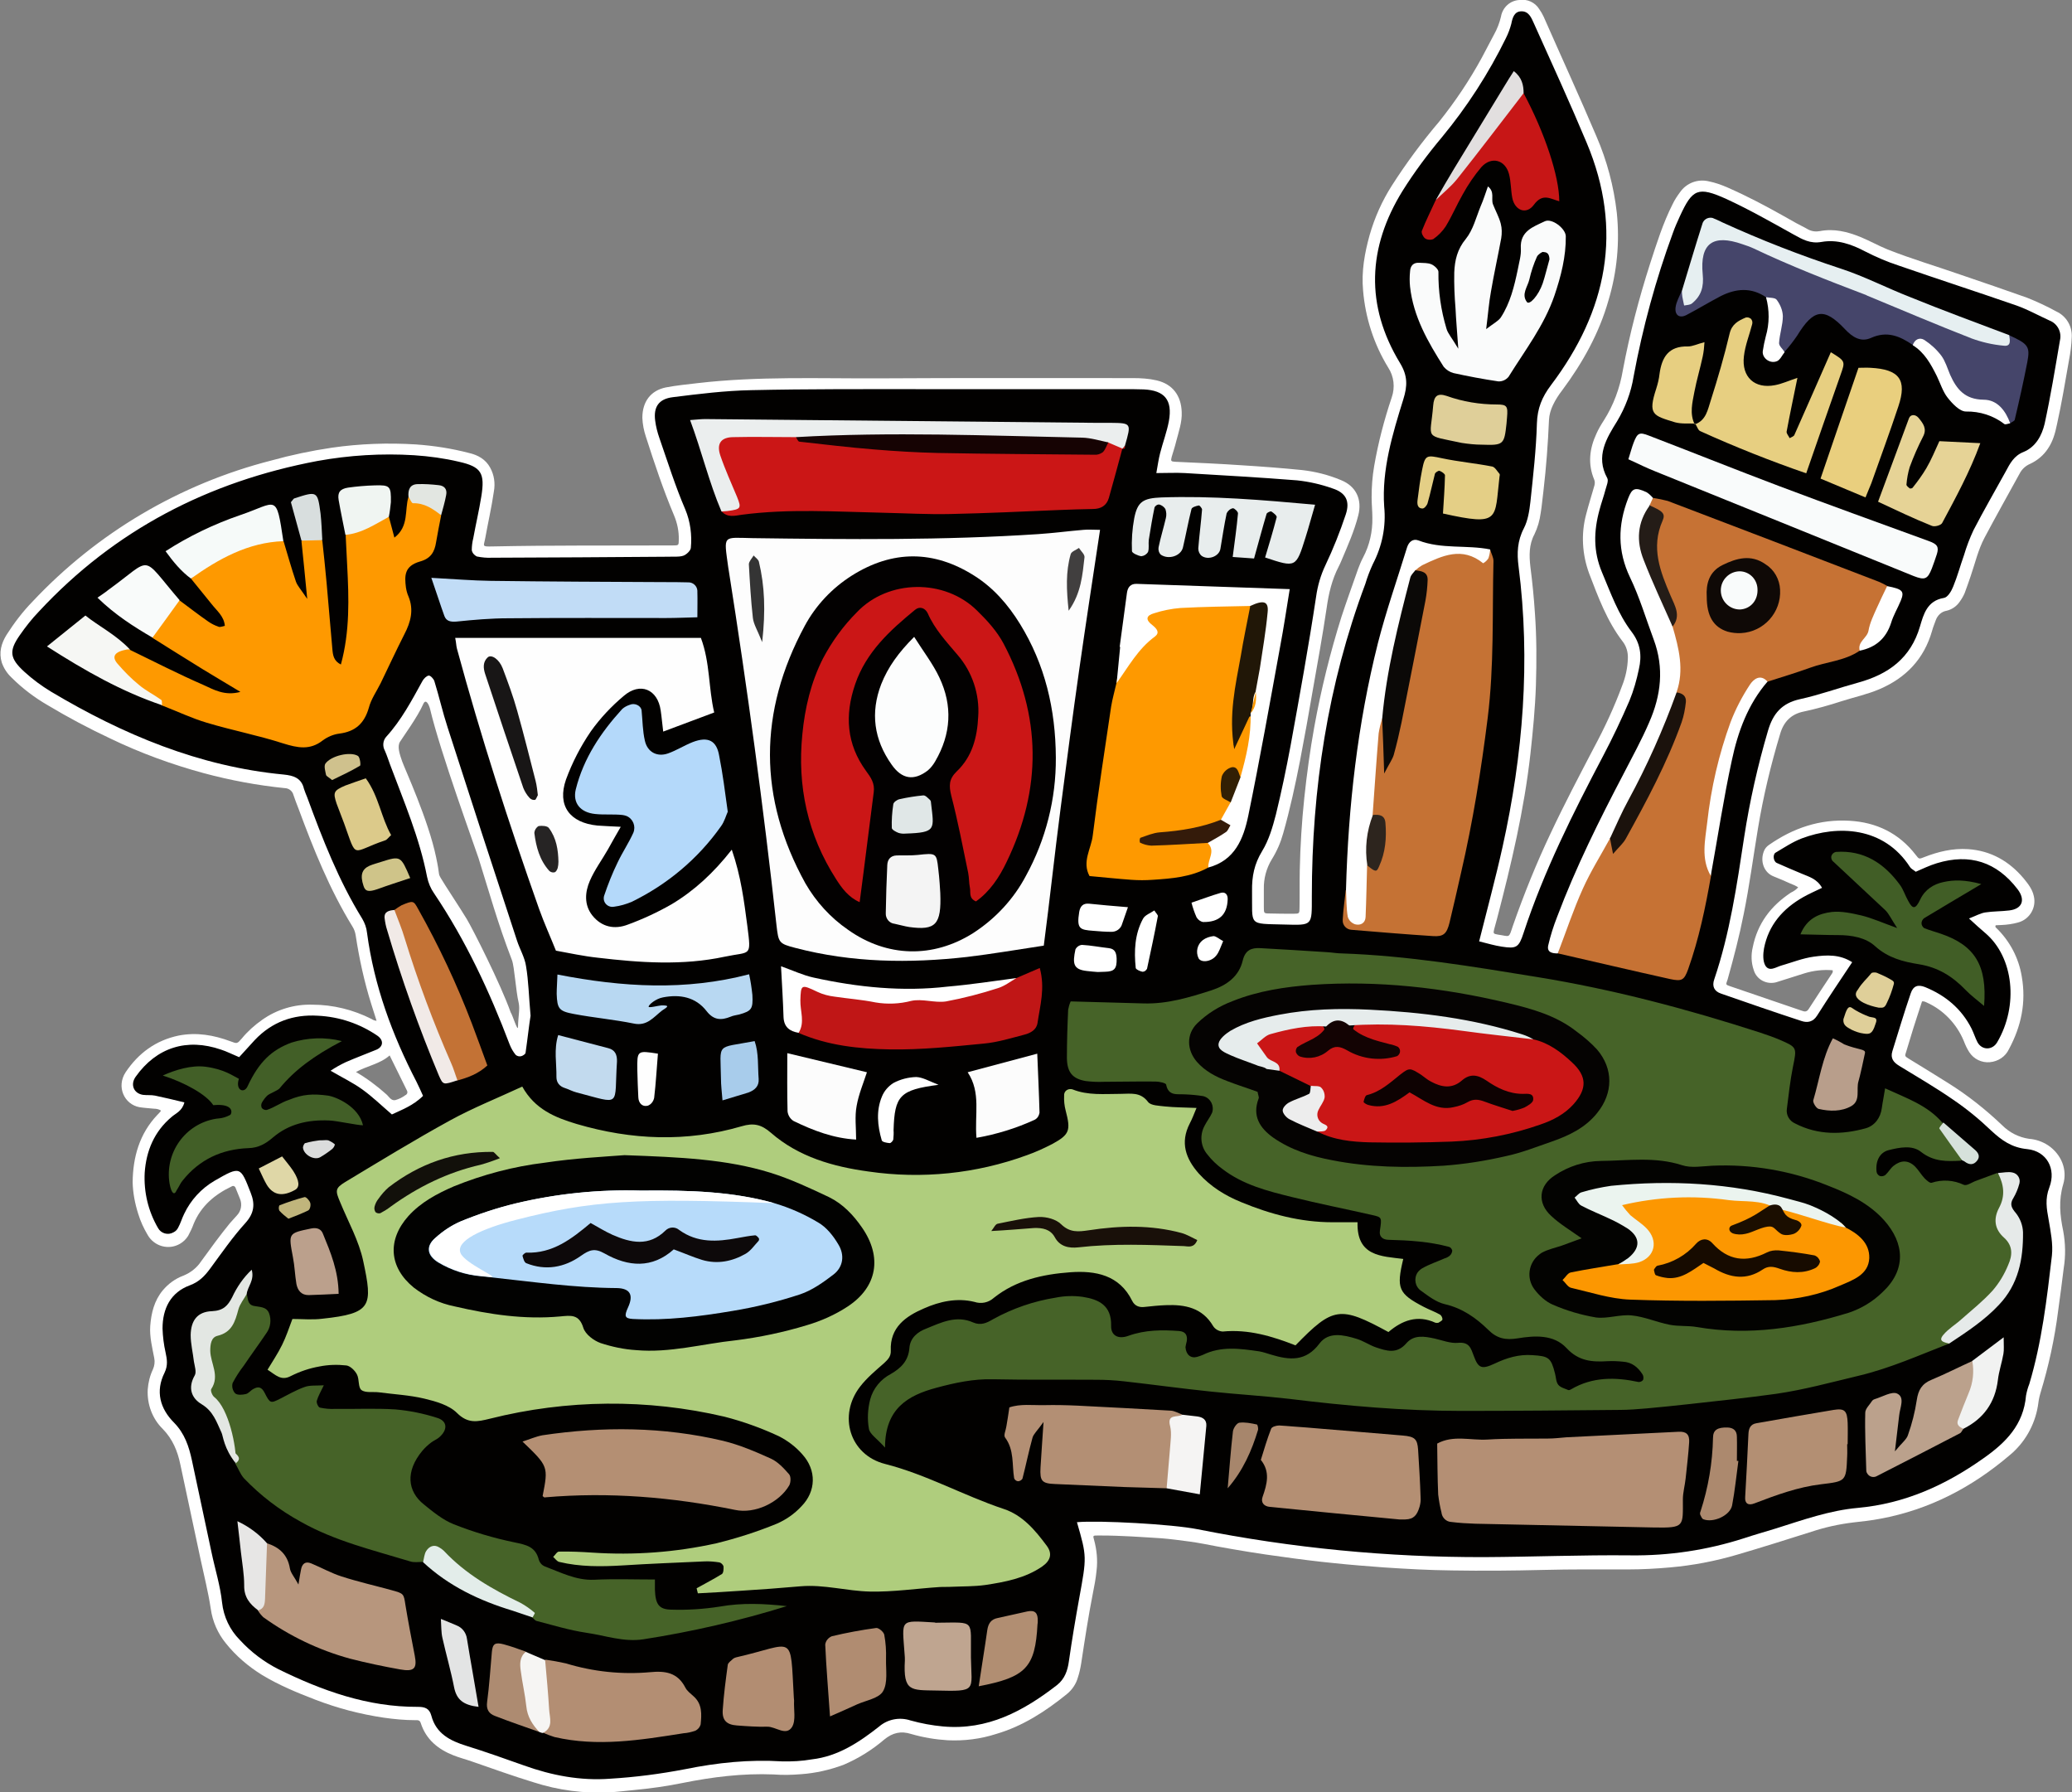 <?xml version="1.0" encoding="utf-8"?>
<!-- Generator: Adobe Illustrator 23.1.1, SVG Export Plug-In . SVG Version: 6.00 Build 0)  -->
<svg version="1.1" id="Layer_1" xmlns="http://www.w3.org/2000/svg" xmlns:xlink="http://www.w3.org/1999/xlink" x="0px" y="0px"
	 viewBox="0 0 824.8 713.3" style="enable-background:new 0 0 824.8 713.3;" xml:space="preserve">
<rect x="0" y="0" width="824.8" height="713.3" fill="#808080" stroke="none"/>
<style type="text/css">
	.st0{fill:#FFFFFF;}
	.st1{fill:#020100;}
	.st2{fill:#AFCD7D;}
	.st3{fill:#466328;}
	.st4{fill:#C67234;}
	.st5{fill:#FDFDFD;}
	.st6{fill:#FEFEFE;}
	.st7{fill:#FE9900;}
	.st8{fill:#C57234;}
	.st9{fill:#CB1616;}
	.st10{fill:#B48F74;}
	.st11{fill:#B4D9FA;}
	.st12{fill:#B48F73;}
	.st13{fill:#45456A;}
	.st14{fill:#FAFBFB;}
	.st15{fill:#C01616;}
	.st16{fill:#B38F74;}
	.st17{fill:#B7967D;}
	.st18{fill:#F9FBFB;}
	.st19{fill:#B38E73;}
	.st20{fill:#C1DCF6;}
	.st21{fill:#E7CF81;}
	.st22{fill:#415E26;}
	.st23{fill:#425F27;}
	.st24{fill:#E8EDED;}
	.st25{fill:#B38F73;}
	.st26{fill:#EBEEEE;}
	.st27{fill:#BBA18C;}
	.st28{fill:#C71616;}
	.st29{fill:#E9CF7E;}
	.st30{fill:#B8D8F2;}
	.st31{fill:#C37235;}
	.st32{fill:#E6EFF1;}
	.st33{fill:#E6D396;}
	.st34{fill:#B28D72;}
	.st35{fill:#FCFCFC;}
	.st36{fill:#BFA590;}
	.st37{fill:#B08C71;}
	.st38{fill:#F6FAF9;}
	.st39{fill:#E4CF86;}
	.st40{fill:#F6F7F4;}
	.st41{fill:#B18E72;}
	.st42{fill:#F9FBFA;}
	.st43{fill:#C2DAEE;}
	.st44{fill:#E3E7E3;}
	.st45{fill:#DFCF99;}
	.st46{fill:#E6EAE9;}
	.st47{fill:#F1EAE7;}
	.st48{fill:#AD8B71;}
	.st49{fill:#B89E8B;}
	.st50{fill:#F5F4F3;}
	.st51{fill:#DCCA8A;}
	.st52{fill:#BBA08C;}
	.st53{fill:#AC896E;}
	.st54{fill:#F0F5F2;}
	.st55{fill:#E3EDEA;}
	.st56{fill:#F1F2F1;}
	.st57{fill:#E2DFDF;}
	.st58{fill:#E3E4E4;}
	.st59{fill:#A8CCEB;}
	.st60{fill:#E7E6E5;}
	.st61{fill:#F6F5F3;}
	.st62{fill:#A7866C;}
	.st63{fill:#D8DEDE;}
	.st64{fill:#CFC489;}
	.st65{fill:#DFD7A7;}
	.st66{fill:#E2E6E1;}
	.st67{fill:#CFC18D;}
	.st68{fill:#D6E1DB;}
	.st69{fill:#C0B57C;}
	.st70{fill:#DBDCDC;}
	.st71{fill:#020201;}
	.st72{fill:#191009;}
	.st73{fill:#12100A;}
	.st74{fill:#030301;}
	.st75{fill:#050302;}
	.st76{fill:#0F0906;}
	.st77{fill:#1B120C;}
	.st78{fill:#241C17;}
	.st79{fill:#030101;}
	.st80{fill:#343434;}
	.st81{fill:#413F3F;}
	.st82{fill:#181616;}
	.st83{fill:#262424;}
	.st84{fill:#0B0907;}
	.st85{fill:#2D251E;}
	.st86{fill:#211707;}
	.st87{fill:#341B0A;}
	.st88{fill:#321F04;}
	.st89{fill:#160303;}
	.st90{fill:#B7DBFA;}
	.st91{fill:#FC9701;}
	.st92{fill:#EBF4EF;}
	.st93{fill:#CA1616;}
	.st94{fill:#E6ECEC;}
	.st95{fill:#EDEDED;}
	.st96{fill:#FCFDFD;}
	.st97{fill:#F4F4F4;}
	.st98{fill:#E0E7E7;}
	.st99{fill:#0D090A;}
	.st100{fill:#170B00;}
	.st101{fill:#1B0E00;}
	.st102{fill:#0E0202;}
	.st103{fill:#130303;}
</style>
<title>Style_Island</title>
<path class="st0" d="M694.1,363.9c2.3-11.3,3.8-22.8,5.7-34.2c2.1-12.7,5.1-25.2,8.8-37.5c1.4-4.9,4.4-8,9.5-9
	c5.1-1.1,10.1-2.5,15-4.1c5-1.6,10.2-2.7,15.1-4.8c10.5-4.5,17.7-12,20.9-23.2c0.4-1.5,1-2.9,1.5-4.3c0.7-1.9,2.3-3.4,4.3-3.7
	c2.1-0.5,4-1.8,5.2-3.6c0.8-1.1,1.5-2.3,2-3.5c0.8-2.2,1.6-4.4,2.3-6.5c1.8-5.2,3-10.6,5.6-15.5c4.5-8.5,9.3-17,13.9-25.4
	c0.9-1.8,2.4-3.2,4.3-4c2.8-1.3,5.3-3.4,7-6c2-2.9,2.9-6.2,3.6-9.6c1.9-8.5,3.3-17.1,4.8-25.6c0.6-3.1,1-6.1,1.1-9.3
	c0.2-4.3-2.2-8.3-6.1-10.1c-3.8-2.1-7.7-3.9-11.7-5.5c-8.7-3.1-17.5-6.1-26.3-9.1c-9.7-3.4-19.6-6.3-29.2-10.1
	c-3.7-1.5-7.2-3.5-10.9-5c-5.2-2.1-10.5-3.4-16.1-2.3c-1.6,0.3-3.2,0.1-4.7-0.7c-1.5-0.9-3.1-1.6-4.7-2.5
	c-6.9-3.9-13.8-7.8-20.9-11.2c-4.5-2.1-8.9-4.4-13.8-5.4c-4.4-1.1-9,0.6-11.6,4.4c-1.1,1.5-2.1,3-2.9,4.7
	c-3.8,7.5-6.3,15.5-8.9,23.5c-4.5,14-8.2,28.2-10.9,42.6c-1.2,7.1-3.7,13.9-7.6,20c-1.1,1.7-2.1,3.4-2.9,5.2
	c-2.8,6-3.5,12.1-0.9,18.3c0.3,0.7,0.3,1.5,0.1,2.3c-1.1,3.9-2.3,7.6-3.3,11.5c-2.1,7.8-1.6,16,1.2,23.6c3.6,9.4,7.1,18.9,13.3,27
	c1.5,1.9,2.2,4.3,2.1,6.7c-0.1,3.8-0.9,7.5-2.3,11c-3.1,8.4-6.9,16.6-11.2,24.6c-5.9,11.3-11.8,22.5-17.2,34
	c-5.7,12-10.7,24.4-15.1,37c-1.7,5.1-1,4.1-6,3.4c-1.8-0.3-1.8-0.5-1.4-2.2c0.4-1.5,0.8-2.9,1.2-4.4c5.6-21.5,10.7-43,13.2-65.2
	c1-9.1,1.9-18.3,2.2-27.4c0.3-9.6,0.3-19.2-0.4-28.8c-0.4-6.1-1-12.2-1.8-18.4c-0.5-4.4-0.6-8.8,1.6-12.9c1.3-2.7,2.1-5.5,2.5-8.5
	c0.5-2.9,0.7-5.9,1.1-8.8c1.1-9.4,1.8-18.8,2.2-28.2c0.1-2.1,0.7-4.1,1.6-6c1-2.1,2.3-4.1,3.7-5.9c8.1-10.9,14.7-22.7,18.4-35.8
	c3.4-11.3,4.5-23.1,3.3-34.8c-1.2-10.5-3.9-20.7-8.1-30.4c-6.8-16-14-31.7-21-47.6c-0.5-1.1-1.1-2.1-1.8-3.1
	C611.1,1,608-0.5,604.8,0c-3.7,0.2-6.7,3-7.3,6.6c-0.6,2.5-1.5,4.9-2.8,7.2c-1.6,3-3.2,6.1-4.8,9.1c-4.9,9-10.6,17.5-17,25.5
	c-6.8,8-13.1,16.5-18.8,25.4c-3.9,6.1-6.9,12.8-8.9,19.8c-2,7.2-3.3,14.5-2.6,22c0.9,10.9,4.3,21.4,10,30.7
	c2.3,3.5,2.8,7.9,1.4,11.9c-3,8.9-5.4,18.1-7,27.4c-0.7,4.1-1,8.2-1,12.4c0,2.7,0.3,5.4,0.3,8.1c0.1,5.5-1.1,10.9-3.7,15.8
	c-0.8,1.5-1.4,3-2,4.6c-2.2,6.3-4.5,12.6-6.6,19c-4.5,14.3-8.1,28.9-10.8,43.7c-1.7,9.4-3,18.9-4,28.4s-1.6,19.1-1.8,28.7
	c-0.1,5,0,10.1-0.1,15.1c0,2.2-0.1,2.3-2.3,2.3c-3.2,0-6.4,0-9.6-0.1c-2.3,0-2.3-0.1-2.3-2.5s0-4.8,0-7.2c-0.1-4.2,1-8.3,3.2-11.9
	c2-3.2,3.5-6.7,4.5-10.3c2.7-9.5,4.8-19.2,6.7-28.9c1.8-9.4,3.5-18.8,5.1-28.2c1.9-10.8,3.9-21.7,5.5-32.6
	c0.8-5.7,2.1-11.3,4.8-16.5c0.4-0.8,0.8-1.6,1.1-2.4c2.5-5.9,5.1-11.7,6.7-18s-0.9-11.6-6.9-14c-5-2.1-10.2-3.4-15.5-4
	c-8-0.8-15.9-1.4-23.9-1.9c-8.8-0.6-17.7-1-26.6-1.4c-1.7-0.1-1.8-0.3-1.4-1.9c0.6-2.1,1.3-4.1,1.8-6.2c1-3.9,2.4-7.7,2.2-11.7
	c-0.2-6.4-3.5-11.1-10-12.6c-3-0.7-6.2-0.9-9.3-0.9c-33.8,0-67.5-0.1-101.3,0.1c-24,0.1-48.1-0.9-72.1,1.9
	c-4.2,0.5-8.4,0.9-12.6,1.7c-6,1.2-9.4,5.6-9.4,12.1c0.1,2.6,0.6,5.1,1.4,7.5c3.4,10.6,6.9,21.1,11.2,31.3c1.3,3.1,2,6.4,1.9,9.8
	c0,2.2-0.1,2.2-2.3,2.2c-23.9,0.1-47.8-0.1-71.7,0.4c-4.7,0.1-3.6,0-3-3.5c1.1-6.1,2.5-12.2,3.4-18.4c0.6-3.3,0.1-6.6-1.5-9.5
	c-1.8-3.3-4.9-5-8.4-5.8c-6.9-1.8-14-2.9-21.1-3.4c-11.2-0.7-22.4-0.3-33.5,1.3c-8.1,1.2-16.2,2.9-24.1,5.1
	c-36.4,9.3-69.4,28.8-95.1,56.2c-3.9,4-7.3,8.5-10.3,13.2c-2.1,3.4-3.1,7-1.9,11c0.8,2.3,2.1,4.3,3.9,6c4.3,4.3,9.2,8,14.4,11
	c8,4.8,16.3,9.2,24.8,13.2c12,5.8,24.6,10.4,37.5,13.9c10.5,2.8,21.2,4.8,32,5.9c1.6,0,3.1,1.1,3.5,2.7c0.6,1.8,1.3,3.6,2,5.4
	c6,16.2,12.4,32.2,21.5,47c0.7,1.1,1.1,2.3,1.3,3.6c1.4,9.2,3.4,18.4,6.2,27.3c0.7,2.2,1.4,4.3,2.1,6.6c-0.7,0-1.4-0.3-2-0.7
	c-7.3-3.7-15.4-5.7-23.6-5.7c-7.1-0.2-14.1,1.9-19.9,6c-3,2.1-5.8,4.6-8.1,7.4c-1.9,2.2-1.9,2.2-4.5,1.2c-6.7-2.5-13.5-3.7-20.7-2.3
	c-9.1,1.9-16,7-21.1,14.6c-3.8,5.8-0.5,12.8,5.5,13.9c1.9,0.3,3.8,0.4,5.7,0.6c1,0,2,0.2,2.8,0.7c0,0.2,0,0.3-0.1,0.4
	c-0.4,0.5-0.9,1-1.3,1.4c-7.1,7.5-9.7,16.8-9.8,26.8c0.1,4.2,0.9,8.4,2.2,12.5c0.9,3,2.2,5.8,3.8,8.5c2.6,4.5,8.3,6.1,12.8,3.5
	c1.4-0.8,2.5-1.9,3.3-3.2c0.8-1.5,1.6-3.1,2.2-4.8c2.9-7,8.3-11.6,15-14.8c0.5-0.4,1.2-0.3,1.5,0.2c0.1,0.1,0.2,0.3,0.2,0.4
	c0.6,1.4,1.1,2.8,1.7,4.2c1,2.3,0.5,5-1.3,6.8c-0.9,1-1.8,2-2.7,3c-4,4.9-7.7,10-11.4,15.1c-1.7,2.6-4.2,4.6-7.2,5.8
	c-3.2,1.2-5.9,3.2-8.1,5.8c-3.4,4.1-4.6,9-5,14.2c-0.3,4.3,0.8,8.6,1.6,12.8c0.3,1.5,0.1,3-0.5,4.4c-1.2,2.5-1.9,5.3-2.1,8.1
	c-0.3,5.8,1.8,11.6,6,15.7c3.9,4,5.9,8.8,7,14.2c2.7,12.5,5.3,25,8,37.5c1.4,6.6,3.1,13.2,4.1,19.9c0.7,5,2.8,9.8,6,13.7
	c4,5,8.9,9.2,14.4,12.6c6.6,4,13.8,7,21.1,9.8c8.8,3.4,17.9,5.8,27.3,7.2c4.2,0.6,8.4,1,12.6,1c1,0,1.8-0.1,2.2,1.2
	c2.1,6.5,6.9,10.4,13,12.8c2.5,1,5,1.6,7.5,2.5c8.1,2.8,16.1,5.7,24.3,8.2c9.9,3.2,20.3,4.6,30.7,4c3.2-0.2,6.4-0.6,9.5-0.9
	c6.4-0.6,12.8-1.5,19.2-2.8c11.9-2.4,24-3.9,36.2-3.4c3.7,0.3,7.3,0.2,11-0.1c5.7-0.4,11.4-1.7,16.8-3.7c5.9-2.5,11.4-5.9,16.3-10.1
	c3.3-2.7,6.6-3.5,10.7-2.2c4.8,1.4,9.7,2.2,14.6,2.5c6.5,0.3,13-0.5,19.2-2.5c10.6-3.1,19.7-9,28.2-15.9c2.1-1.7,3.7-4.1,4.4-6.7
	c0.6-1.8,1-3.7,1.3-5.6c1.4-9.2,2.8-18.5,4.6-27.6c0.6-3,1.2-6.1,1.5-9.2c0.5-4.1,0.1-8.3-1-12.3c-0.5-1.7-0.4-1.7,1.4-1.7
	c0.5,0,1,0,1.4,0c8,0,16,0.6,24,1.1c3.7,0.3,7.5,0.8,11.2,1.3s7.6,1.3,11.3,2c8.3,1.5,16.7,2.9,25.1,4c7,1,14.1,1.9,21.2,2.6
	c6.6,0.7,13.2,1.2,19.8,1.7c9,0.6,18,1.1,27.1,1.2c12.1,0.2,24.2,0.1,36.2-0.2c11.3-0.3,22.5-0.2,33.8-0.2c5.6,0,11.2-0.3,16.8-0.8
	c9.1-0.8,18-2.5,26.8-5.1c9.9-2.9,19.7-6,29.5-9.1c5.4-1.8,10.9-3,16.6-3.7c3.7-0.4,7.3-0.8,10.9-1.5c19.4-3.6,36.4-12.5,51.3-25.2
	c6-4.9,10-11.9,11.3-19.5c0.2-1.7,0.5-3.5,1-5.2c3.3-10.8,5.7-21.8,7.1-33c0.8-5.6,1.5-11.2,2.2-16.8c0.8-4.9,0.7-9.9-0.2-14.8
	c-1.3-6.2-1.9-12.2,0-18.6c1.7-5.7-0.6-11.8-6-15.5c-2.3-1.5-4.9-2.4-7.6-2.6c-4.1-0.6-7.8-2.5-10.7-5.4c-6.6-6.3-13.8-12-21.5-16.8
	c-5.2-3.3-10.5-6.5-15.7-9.7c-1.6-1-1.6-1-1-2.8c0.9-3.1,1.9-6.1,2.8-9.2c1.2-3.6,2.3-7.3,3.5-10.8c0.2,0,0.5,0,0.7,0
	c0.5,0.1,0.9,0.3,1.3,0.5c6.6,3,11.8,8.5,14.6,15.2c0.6,1.6,1.3,3.1,2.2,4.5c1.8,2.8,5,4.3,8.2,4c3.3-0.3,6.2-2.2,7.6-5.2
	c4.9-9.1,6.9-18.6,5.1-28.9c-1.2-7.4-4.8-14.2-10.2-19.4c-0.3-0.2-0.4-0.6-0.2-0.9c0,0,0,0,0-0.1c0.7,0,1.5-0.1,2.3-0.1
	c2.2-0.1,4.5-0.4,6.6-1c4.6-1.2,7.4-5.9,6.3-10.5c-0.6-2.8-2.3-4.9-4-7c-5.8-6.9-13.1-11.1-22.2-11.7c-6.1-0.4-11.9,1-17.5,3.2
	c-2,0.8-2,0.8-3.3-0.9c-6.7-8.7-15.7-13-26.4-13.6c-11.8-0.7-22.4,2.9-32,9.6c-0.9,0.6-1.6,1.4-2,2.4c-1.7,4.1,0,8.6,3.7,10.1
	c2.3,0.9,4.6,1.9,6.8,2.9c1.1,0.4,2.2,0.9,3.1,1.5c-0.8,0.9-1.8,1.6-2.9,2.1c-8,5.3-13.3,12.3-15.2,21.8c-0.7,3-0.6,6.1,0.4,9
	c1.1,3.8,5.1,5.9,8.9,4.9c3.8-1.2,7.6-2.4,11.4-3.6c3.6-1.1,7.4-1.5,11.1-1.2c0.2,0.5,0,1-0.3,1.4c-3.1,4.7-6.2,9.3-9.2,14
	c-0.8,1.3-1.7,1.1-2.8,0.7c-9.4-3.2-18.8-6.4-28.1-9.6c-2.4-0.8-2.1-0.7-1.4-2.8C690.2,381,692.4,372.5,694.1,363.9z M161.6,435.8
	l-0.2,0.1c-1.2,0.9-2.6,1.6-4.1,2c-1.7,0.3-2.5-1.5-3.6-2.4c-3.7-3.3-7.7-6.3-12-8.8c4.5-2.5,9.6-3.2,13.4-6.6
	c2.4,4.8,4.6,9.4,6.9,14c0.3,0.5,0.2,1.2-0.2,1.5C161.8,435.7,161.7,435.7,161.6,435.8z M206.2,408.8c-0.1,2.1-2.2-4.9-2.9-5.8
	c-4-11.3-15.1-33.2-17.5-37.2s-9.3-14.4-10.4-16.4s-0.2-0.7-1.8-8.2c-3.1-14.9-12.4-35-13.5-38.1s-2-6-0.9-7.8s7.1-10,9.3-15.1
	c1-2.2,2.2,0.1,2.7,2c4,17.1,18.2,55.9,19.3,59.4c4.3,13.7,7.5,25.5,13.3,40.6c1,2.7,1.5,12.1,2.7,17.1
	C207,401.9,206.3,404.2,206.2,408.8L206.2,408.8z"/>
<path class="st1" d="M694.3,333.2c2.2-14.3,5.4-28.5,9.5-42.4c2-6.8,5.5-10.9,12.7-12.5c7.8-1.7,15.5-4.5,23.2-6.6
	c12-3.3,20.9-9.7,24.6-22.4c1.4-4.7,2.8-10.2,9.5-11.3c1.5-0.2,3-2.7,3.7-4.5c1.7-4.1,2.8-8.3,4.3-12.5c1-3.4,2.3-6.8,3.8-10
	c4.1-7.9,8.5-15.5,12.8-23.3c1.7-3.2,3.3-6.3,7.1-7.8c4.9-2,7.3-6.6,8.4-11.2c2.4-11,4.2-22.1,6.1-33.2c0.8-3.3-1-6.7-4.1-7.9
	c-4.4-2-8.7-4.4-13.2-6c-15.6-5.4-31.3-10.5-46.9-15.9c-4.6-1.5-9-3.4-13.3-5.6c-5.5-2.9-11.2-4.9-17.4-3.8c-4.5,0.8-7.6-1-11.2-3
	c-8.8-4.9-17.6-9.9-26.7-14.1c-11.3-5.1-13.5-4-18.5,6.9c-1,2.2-2,4.4-2.8,6.7c-6.8,18.5-12,37.6-15.6,57c-1,6.3-3.3,12.4-6.6,17.9
	c-4.1,6.6-8.7,13.9-3.9,22.6c0.6,1.1-0.3,3.1-0.7,4.6c-0.7,2.7-1.7,5.4-2.4,8.1c-2.3,8.4-2.5,16.5,1,24.8s6.4,16.6,11.8,23.7
	c3.6,4.7,4.1,9.6,2.9,14.8c-0.9,4.3-2.1,8.6-3.8,12.7c-3.2,7.4-6.6,14.6-10.4,21.8c-12,22.8-23.6,45.9-31.7,70.5
	c-1.9,5.9-2.9,6.4-8.7,5.5c-2.7-0.4-5.4-1.2-9-2.1c3.3-13.2,6.6-25.3,9.3-37.5c8.2-36.9,11.2-74.1,6.4-111.7
	c-0.7-5.3-0.5-10.2,2.1-15.2c1.6-3.1,2.2-6.9,2.6-10.5c1.1-10.4,2.3-20.8,2.6-31.3c0.2-6,2-10.4,5.6-15.2
	c22.3-29.5,28.9-61.6,14.2-96.5c-6.7-16-13.9-31.7-21-47.5c-1-2.2-2-4.8-4.9-4.8s-3.6,2.5-4.1,5c-0.5,1.9-1.2,3.8-2.1,5.6
	C592.6,29.2,584,42.5,574,54.6c-5.7,6.8-11,13.9-15.7,21.4c-13.9,22.5-14.9,45.6-1,68.5c3.1,5.1,3,9.1,1.3,14.5
	c-4.3,13.8-8.6,28-7.6,42.6c0.8,7.9-0.8,15.8-4.5,22.9c-1.2,2.6-2.2,5.2-3,7.9c-15,40.1-21.3,81.7-21.3,124.4
	c0,11.8,0.4,11.5-11,11.2c-14.6-0.4-12.6,0.7-12.8-13.3c-0.1-5.9,0.9-10.8,4-15.9c2.7-4.4,4.2-9.6,5.5-14.6c2.2-9,4.1-18.1,5.8-27.2
	c3.6-19.8,7.2-39.6,10.2-59.5c0.6-4.3,1.8-8.5,3.7-12.5c3.1-6.5,5.8-13.3,8.1-20.2c1.8-5.4,0-8.7-5.3-10.4
	c-4.5-1.6-9.3-2.7-14.1-3.2c-14.9-1.2-29.8-2-44.6-2.9c-3.6-0.2-7.2,0-11.4,0c0.6-3.3,0.9-5.6,1.5-7.9c1.1-4.3,2.7-8.5,3.5-12.8
	c1.5-8.4-1.7-12.2-10-12.6c-2.8-0.1-5.6-0.1-8.5-0.1c-26.6,0-53.2,0-79.9,0c-22.6,0-45.2-0.1-67.8,0.4c-10.5,0.2-20.9,1.5-31.3,2.8
	c-5.6,0.7-7.7,3.9-7,9.3c0.3,2.4,0.9,4.7,1.7,7c3.3,9.5,6.3,19.1,10.3,28.4c2,4.8,2.7,10.1,2.2,15.3c-0.1,1.1-1.8,2.7-3,3.1
	c-1.9,0.6-4,0.3-6,0.4c-23.4,0.2-46.8,0.3-70.2,0.4c-2,0.1-4-0.1-6-0.5c-1-0.5-1.8-1.4-2-2.5c0-1.6,0.2-3.2,0.6-4.8
	c1-5.5,2.3-11,3.2-16.6c1.5-9.3,0-11.8-8.9-13.8c-5.9-1.4-11.9-2.2-17.9-2.6c-12.9-0.8-25.8,0-38.5,2.3
	c-43.3,8.2-80.6,27.4-110.8,59.9c-2.8,2.9-5.3,6.1-7.6,9.4c-4.4,6.3-4.1,9.2,1.8,14.6c3.3,3,6.8,5.6,10.6,7.9
	c28.7,17.1,59,29.8,92.6,33c4,0.4,7.1,1.4,8.1,5.7c0.4,1.1,0.8,2.3,1.3,3.4c6.1,16.6,12.5,33.1,21.9,48.3c1,1.7,1.7,3.6,1.9,5.6
	c2.8,21,10,40.6,19.7,59.3c0.9,1.8,1.7,3.6,2.6,5.6c-4,4-8.9,5.7-12.4,7.4c-4.3-3.7-7.8-7.1-11.7-9.9c-3.7-2.7-7.9-4.7-12.7-7.5
	c1.9-1.3,3.9-2.4,6-3.4c4.1-1.8,8.2-3.3,12.3-5c2.7-1.2,2.9-3.7,0.4-5.5c-7-4.8-15.2-7.6-23.8-8c-9.8-0.6-18.3,2.5-25.1,9.7
	c-2.1,2.3-4.2,4.6-6.2,6.8c-2.9-1.2-5-2.3-7.2-3c-13.6-4.7-25.7-0.9-34,10.8c-2.2,3.1-0.8,6.6,2.9,7.2c1.6,0.2,3.3,0,4.8,0.3
	c3.8,0.8,7.6,1.7,11.7,2.7c-0.9,3.5-3.4,4.3-5.1,5.8c-6.9,5.8-10.1,13.5-10.7,22.2c-0.4,7.7,1.4,15.3,5.3,22c1.2,2.2,4,3,6.2,1.7
	c0.8-0.4,1.4-1,1.8-1.8c1-1.8,1.5-3.7,2.4-5.5c2.6-5.5,6.8-10.1,12.1-13.2c10.4-6,10.3-5.7,14.4,4.8c1.8,4.5,1.4,8.1-2.1,12
	c-5.1,5.6-9.5,12-14,18.1c-2.2,3-4.4,5.3-8.1,6.7c-7.7,2.8-10.9,9.3-10.9,17.2c0.1,3.2,0.5,6.4,1.2,9.5c0.6,2.8,1,5.2-0.4,8.1
	c-3.7,7.4-1.8,14.3,3.8,19.9c4.2,4.3,5.9,9.4,7.1,15c2.6,12.2,5.2,24.4,7.8,36.6c1.4,6.7,3.5,13.3,4.2,20c0.6,5.6,3.1,10.9,7.1,14.9
	c4.4,4.8,9.6,8.7,15.3,11.6c17.5,8.6,35.6,15.1,55.5,15c2.7,0,4.6,0.5,5.4,3.5c1.9,7.2,7.5,10,13.9,12c7.7,2.4,15.3,5.1,22.9,7.8
	c11.1,4,22.6,6.2,34.4,5.3c10-0.6,20-1.9,29.9-3.8c12.8-2.6,25.5-3.9,38.4-3.1c4,0.1,8-0.1,12-0.8c10.4-1.2,18.8-6.8,26.8-13.1
	c3.4-2.9,8.1-3.8,12.4-2.4c4.3,1.2,8.6,2,13,2.4c17.7,1.6,32-6.1,45.4-16.5c3-2.4,4.2-5.7,4.7-9.5c1.2-8.4,2.6-16.7,4.1-25
	c3-16.5,3.1-16.5-0.9-30.3c8.8-0.8,38,0.8,48,2.8c37.6,7.5,75.9,11.2,114.2,11.1c19.4-0.1,38.7-0.9,58.1-0.7
	c15.3,0.2,30.6-2.1,45.2-6.8c4.2-1.4,8.5-2.6,12.7-3.9c10.8-3.4,21.4-7.2,32.7-8.2c18.6-1.7,34.8-9,49.9-19.7c9-6.3,16-13.4,17-25
	c0.3-1.6,0.7-3.1,1.3-4.6c5-16.7,7-33.9,9-51.1c0.5-4.7-0.5-9.6-1.3-14.3c-0.8-4.4-1.5-8.3,0.3-12.9c2.8-7.4-1.1-14.4-8.8-15.2
	c-6.2-0.6-10.2-3.5-14.4-7.4c-4.7-4.5-9.7-8.6-15-12.2c-6.9-4.8-14.3-9.1-21.5-13.5c-2.3-1.4-3.7-3-2.8-5.9c2.4-7.7,4.7-15.4,7.3-23
	c1-3,2.9-3.6,5.7-2.5c8.1,3.3,14.5,8.6,18.5,16.5c0.9,1.8,1.5,3.8,2.4,5.5c1.8,3.2,5.9,3.2,7.8,0c8.6-14.6,6.6-33.8-4.6-43.4
	c-2-1.7-4-3.5-6.6-5.9c2.8-1.1,4.6-2.1,6.4-2.4c3.2-0.5,6.4-0.4,9.6-0.8c5.2-0.6,6.6-4.2,3.3-8.5c-8.3-10.8-19-14.3-32.1-10.3
	c-3,0.9-5.8,2.3-8.4,3.4c-1.1-0.9-1.9-1.2-2.3-1.9c-10.5-16.2-28.9-16.7-43-11.4c-3.7,1.4-7.1,3.7-10.5,5.7
	c-1.2,0.7-0.9,3.5,0.5,4.1c3.3,1.5,6.7,2.9,10,4.3c2.8,1.2,6,2,8,5.6c-2.7,1.3-5.2,2.4-7.5,3.7c-8.1,4.6-13.8,11.1-15.6,20.4
	c-0.4,2.2-0.5,5,0.5,6.8c1.6,2.7,4.3,0.6,6.5,0c4.2-1.2,8.4-2.9,12.8-3.5c5.1-0.7,10.3-1,15.3,2.2c-4.8,7.2-9.5,14.2-14,21.3
	c-1.6,2.5-3.8,2.9-6.2,2.1c-10.7-3.5-21.4-7.2-32-10.9c-2.7-0.9-3.7-2.9-2.7-5.7C688.6,371.5,691.4,352.3,694.3,333.2z M209.2,419.1
	c-0.1,0.5-1,1.1-1.7,1.3c-0.8,0.2-1.6,0-2.2-0.5c-1-1.2-1.8-2.6-2.4-4.1c-8-21.1-17.5-41.5-30.1-60.2c-1.4-2-2.3-4.2-2.8-6.6
	c-3-15.5-9.2-29.9-14.7-44.6c-0.7-1.9-1.3-3.8-2.1-5.6c-1-1.8-0.8-4.1,0.6-5.6c6-6.6,10.1-14.4,14.4-22.2c0.5-0.9,1.6-2,2.5-2.1
	c0.7,0,1.9,1.3,2.2,2.2c1.9,6.1,3.3,12.4,5.3,18.5c9.1,28.3,18.3,56.5,27.6,84.8c1.1,3.4,3.1,6.7,3.6,10.2c1,5.9,1.1,11.9,1.8,19.7
	C210.6,408,210,413.6,209.2,419.1z"/>
<path class="st2" d="M277.3,632.2c3.4-1.9,6.9-3.7,10.1-5.7c0.6-0.4,0.7-2.1,0.6-3.1c-0.3-0.7-0.9-1.3-1.6-1.5c-2-0.3-4-0.5-6-0.4
	c-10.9,0.5-21.7,0.9-32.6,1.6c-8.5,0.5-16.9,0.6-25.2-1.4c-0.9-0.2-1.6-1.3-2.4-2c0.8-0.7,1.5-2.1,2.3-2.1c4.4-0.1,8.9,0.1,13.3,0.4
	c16.5,1.1,33.1-0.1,49.3-3.7c8.2-2,16.3-4.6,24.1-7.8c3.7-1.6,7-3.9,9.8-6.9c5.9-6,6.1-14.4,0.4-20.7c-2.6-3-5.9-5.5-9.5-7.3
	c-6.9-3.2-14.1-5.8-21.5-7.7c-30.7-7.2-62.8-6.9-93.4,0.8c-4.9,1.2-8.7,2.1-13.1-2.3c-3.1-3.1-8.4-4.6-13-5.7
	c-5.9-1.4-12-1.7-18-2.5c-2.4-0.3-5.4,0.3-7-0.9c-1.4-1-0.8-4.3-1.8-6.2c-0.8-1.6-2.7-3.4-4.2-3.6c-3.6-0.4-7.2-0.3-10.7,0.4
	c-4,0.7-7.8,2-11.4,3.8c-3.9,2.1-6-0.4-9.3-2.5c1.9-3.2,4.1-6.4,5.8-9.9c1.6-3.2,2.7-6.6,4.1-10.3c4,0,8,0.4,11.9-0.1
	c19.8-2.1,20.1-5.1,16.3-22.9c-1.7-8.1-6-15.7-9.2-23.5c-1.9-4.5-2.1-5.5,2-8c13.8-8.3,27.5-16.7,41.7-24.5
	c9.1-5,18.9-8.9,28.8-13.5c5,9,13,12.3,21.7,14.9c21.8,6.4,43.7,7.3,65.6,0.9c4.7-1.4,7.8-0.8,11.7,2.6c11,9.6,24.8,13.5,38.8,15.4
	c21.2,3.1,42.9,0.9,63.1-6.5c3.4-1.2,6.7-2.7,10-4.4c7-3.8,7.5-5.4,5.4-13.4c-0.5-1.9-0.7-3.9-0.6-5.9c-0.1-1.4,0.9-2.5,2.3-2.6
	c0.3,0,0.7,0,1,0.1c6.2,2.5,12.7,1.8,19.1,1.8c4,0,7.9-0.9,11,3.2c1.1,1.5,4.4,1.5,6.7,1.8c3.9,0.4,7.8,0.4,12.6,0.6
	c-1.1,2.7-1.8,4.5-2.7,6.2c-3.9,7.6-1.6,14,3.6,19.9c4.7,5.2,10.5,8.8,16.9,11.4c11.6,4.8,23.6,8,36.3,8h10
	c-0.4,13.6,9.5,13.5,18.2,14.6c-2.8,11.7-2,13.8,8.2,19.1c2.1,1.1,4.4,1.9,6.5,3.1c0.6,0.5,0.9,1.2,0.9,1.9c-0.1,0.5-1,0.9-1.6,1.3
	c-0.4,0.1-0.8,0.1-1.2,0c-7.2-3.3-13.3-0.9-18.7,3.7c-19.3-10.5-22-10.1-37,5.3c-9.2-3.6-18.7-6.5-29-5.5c-1.5-0.1-3-0.9-3.8-2.2
	c-4.3-7.3-11.2-8.6-18.8-8.3c-2.8,0.1-5.6,0.4-8.4,0.7c-2.2,0.3-4-0.4-5-2.4c-5.1-10.4-14.7-12.1-24.6-11.4
	c-10.9,0.8-21.6,3.1-30.5,10.2c-2.1,1.9-5,2.5-7.7,1.6c-6.9-1.7-13.8-0.2-20.1,2.6c-7.2,3.1-13.6,7.5-13.2,16.8
	c0.1,2.3-1.1,3.5-2.7,5c-3.3,2.9-6.8,5.8-9.5,9.3c-8.9,11.5-4.2,27.2,9.9,30.8c16.5,4.2,31.3,12.6,47.2,17.9
	c7.6,2.5,12.6,8.5,17.2,14.7c2.3,3.1,1.5,5.9-1.8,8.2c-6.8,4.7-14.8,6.2-22.8,7.4c-4.4,0.6-8.8,0.5-13.3,0.7c-1.6,0.1-3.2,0-4.8,0.1
	c-9.2,0.6-18.5,2-27.7,1.8s-18.3-2.9-27.6-2.1c-8,0.7-16,1.3-24.1,1.8c-5.6,0.4-11.2,0.7-16.8,1L277.3,632.2z"/>
<path class="st3" d="M775.9,534.8c-11.9,4.6-23.4,9.8-36,12.8c-10.9,2.6-21.8,5.6-32.9,7.2c-11.5,1.6-23.1,2.8-34.7,4.1
	c-5.6,0.6-11.2,1.2-16.8,1.7c-3.6,0.3-7.2,0.6-10.8,0.6c-21,0.2-41.9,0.4-62.9,0.4c-23,0-45.8-2-68.6-4.8
	c-10.4-1.2-20.8-1.8-31.2-2.9c-11.6-1.2-23.1-2.8-34.7-4.1c-3.6-0.4-7.2-0.6-10.9-0.6c-13.7-0.1-27.4,0.1-41.1-0.2
	c-7.8-0.2-15.2,1.4-22.6,3.4c-11.2,3-20.4,8.2-20.4,23.8c-3.2-3.6-6-5.3-6.4-7.4c-0.7-3.9-0.5-7.9,0.5-11.8c1.2-4.4,4.2-8,8.2-10.1
	c4-2.3,7-5.2,7.4-10.3c0.3-4.1,3.3-6.5,6.8-7.8c5.9-2.4,11.9-5.4,18.6-2.4c3,1.3,5.4,0.2,7.9-1.3c7.8-4.3,16.2-7.2,25-8.6
	c3.5-0.7,7.1-0.8,10.7-0.3c6.4,1,11.5,3.4,11.3,11.5c-0.1,3.9,2.8,5.5,6.9,4c6.7-2.4,13.4-2.4,20.2-1.9c2.5,0.2,3.4,1.7,3,4.1
	c-0.2,0.8-0.4,1.6-0.5,2.3c0.2,3,2.1,4.6,4.6,3.9c0.8-0.2,1.5-0.5,2.3-0.8c7.3-3.6,14.9-2.5,22.5-1.4c1.6,0.3,3.1,0.8,4.7,1.3
	c7.3,2.2,13.8,2.9,19.3-4.5c3.6-4.7,9.5-3.4,14.7-1.8c2.7,0.8,5.1,2.5,7.7,3.4c4.2,1.4,8.3,2.8,12.1-1.6c3-3.5,7.2-2.8,11.3-1.9
	c3.1,0.7,6.3,2,9.3,1.7c4.5-0.4,5.1,2.1,6.3,5.3c1.8,4.9,3.2,5.3,8.2,3c4.8-2.3,9.7-3.8,15.1-3.4c6.5,0.4,7.4,1,9,7.3
	c0.4,1.5,0.4,3.4,1.3,4.5s2.6,1.5,4,2.1c0.3,0.1,0.8-0.1,1.1-0.3c8.5-5,17.6-4.9,26.9-2.9c0.7,0,1.4-0.3,1.8-0.9
	c0.2-0.8,0.1-1.6-0.3-2.2c-1.8-2.8-4.2-4.8-7.8-5c-2-0.2-4-0.3-6-0.2c-6.2,0.4-11.6,0-16.4-5.2c-5.1-5.5-12.7-5-19.4-3.9
	c-4.9,0.8-8.3,0.1-11.8-3.4c-4.8-4.7-10.3-8.6-17.3-10.2c-3.4-0.8-6.5-3.2-9.4-5.3c-2.4-1.6-3-4.9-1.4-7.3c0.5-0.7,1.2-1.3,1.9-1.7
	c2.8-1.6,5.9-2.6,8.8-3.9c0.8-0.2,1.5-0.6,2.1-1.1s0.9-1.2,1-2c-0.2-0.7-0.6-1.3-1.3-1.5c-7.8-2.1-15.8-2.6-23.9-2.8
	c-2.2,0-4-1-3.6-3.7c0.8-5.3,0.8-5.3-3.2-6.2c-10.6-2.4-21.2-4.5-31.7-7.1c-9.8-2.4-19.6-4.9-27.8-11.2c-2.2-1.6-4.3-3.6-6-5.8
	c-2.7-3.2-3.1-7.7-1.1-11.4c0.9-1.8,2.2-3.4,3-5.2c0.9-2.7-0.5-5.6-3.2-6.5c-0.1,0-0.3-0.1-0.4-0.1c-2.4-0.4-4.8-0.6-7.2-0.7
	c-3.1-0.2-6.6,0.8-7.5-3.9c-0.1-0.6-2.7-1.2-4.2-1.2c-6.9-0.1-13.7,0.1-20.6,0.1c-2.4,0.1-4.8,0-7.2-0.3c-5.3-0.9-7.4-3.5-7.5-9.1
	c0-6.5,0.2-12.9,0.5-19.3c0.2-1.1,0.5-2.2,1-3.3c9.8,0.3,19.3,0.5,28.9,0.8s18.3-2.4,27.1-5.2c6.1-2,11-5.5,12.5-11.9
	c1-4.1,3.4-5.1,7-4.9c8.8,0.5,17.6,1,26.5,1.6c2,0.1,4,0.5,6,0.5c26.2,0.9,51.9,5.2,77.7,9.4c30.2,4.9,59.6,12.7,88.7,22.1
	c2.7,0.9,5.3,1.8,7.9,2.9c6.9,3,6.8,3,5.2,10.8c-1.1,5.5-1.7,11.1-2.4,16.6c-0.4,2.5,1,4.9,3.3,5.9c9.1,4.7,18.7,4.5,28.1,1.9
	c3.5-1,5.9-4.1,6.4-8.1c0.3-2.3,0.8-4.5,1.3-7.8c8.7,4,17,6.8,22.9,13.8c0.9,5.8,9.7,7.6,7.4,15c-5.6,0.3-10.9,0.5-16-3.5
	c-3.5-2.8-8.5-1.8-12.9-0.7c-3.5,0.9-5.3,4.3-4.8,8.6c0.1,0.7,0.6,1.4,1.3,1.7c0.7,0.2,1.5,0.1,2.2-0.4c1.2-1.1,2-2.6,3.2-3.6
	c3-2.4,5.9-2.4,8.6,0.2c1.4,1.4,2.4,3.2,3.8,4.7c0.8,0.8,2.1,2,2.8,1.8c4.2-1.4,8.8-1.1,12.8,0.8c1.1,0.5,3-0.8,4.4-1.4
	c3-1.1,5.9-2.2,8.9-3.3c1,0.7,2,1.4,2.9,2.2l3.6,34.2c-3.1,10-10.3,16.9-18.2,23.1C780.5,528.8,776.6,530.2,775.9,534.8z"/>
<path class="st4" d="M658.1,198.2c2,0.3,3.9,0.7,5.8,1.2c28.1,10.7,56.1,21.4,84.1,32.2c1.1,0.5,2.2,1,3.2,1.6
	c0.4,10.3-4.6,18.3-10.9,25.8c-6,4.1-13.3,4.4-19.8,6.8c-5.5,2-11.2,3.7-16.8,5.5c-5,0.8-7.4,4.6-9,8.7c-8.7,22-14.6,44.6-13.6,68.6
	c-2.2,12.6-4.8,25.1-9.1,37.2c-1.6,4.4-2.5,4.9-7.2,3.9c-14.9-3.3-29.7-6.8-44.6-10.2c2.4-17.1,7.5-33.1,19.3-46.3
	c1.9-0.2,2.9,3.5,3.5,2.4c8.9-17.1,19.3-33.5,24.6-52.4c0.9-3.1-0.5-5.5-1.4-8.1c1-8.8-2.3-17.2-2.9-25.8c0-1.6,0.9-3.4,0.3-4.8
	c-6.2-13.8-6.2-28.5-6.8-43.2C656.6,200.1,657.1,198.9,658.1,198.2z"/>
<path class="st5" d="M415.5,376.4c-10.6,1.6-20.5,3.3-30.5,4.5c-23,2.6-45.9,2.3-68.4-3.6c-6.6-1.7-6.7-2.1-7.5-9
	c-5.2-47.2-11.6-94.3-19-141.2c-0.1-0.4-0.1-0.8-0.2-1.2c-1.8-13.3-2.4-11.9,9.8-11.7c37.9,0.5,75.8,0.9,113.6-1.6
	c6-0.4,12-1.2,18-1.7c1.9-0.2,3.8,0,6.6,0c-2.9,19.2-5.7,37.5-8.3,55.7s-5,36.7-7.4,55.1S417.9,358.1,415.5,376.4z"/>
<path class="st3" d="M98.2,515.1c0.6,1.8,0.2,4.1,2.8,4.7c2.3,0.5,5,0.2,6.1,2.9c1,2.7,0.6,5.7-1.1,8c-2.9,4.3-6,8.5-8.9,12.8
	c-1.7,2.2-3.2,4.5-4.5,7c-0.4,1.4,0,3,1,4.1c0.9,0.8,2.9,0.6,4.2,0.3c1.1-0.2,1.9-1.4,3-2c2.1-1.2,3.4-0.8,4.6,1.6
	c2.1,4.2,2.4,4.1,6,2.3c3.2-1.6,6.4-3.5,9.8-4.7c2.1-0.8,4.6-0.5,7.7-0.7c-1.3,2.7-2.3,4.4-2.8,6.2c-0.2,0.8,0.6,2.6,1.3,2.7
	c2,0.4,3.9,0.6,5.9,0.5c8,0.1,16.1-0.3,24.1,0.2c5.6,0.5,11.1,1.6,16.4,3.3c4.4,1.2,4.6,4.9,0.8,8c-0.9,0.7-2.1,1.2-3,1.9
	c-1.3,1-2.5,2.1-3.5,3.3c-6.8,8.2-5.9,16.1,0.6,21.3c3.7,3,7.6,6.2,11.9,7.9c7.8,3.1,15.9,5.5,24.1,7.2c4.8,1,8.5,1.7,9.8,7
	c0.4,1.2,1.2,2.1,2.4,2.6c6.4,2.4,12.4,5.6,19.6,5.3c8-0.4,16-0.1,24.2-0.1c0,1.8,0,2.9,0,4c0.2,5.9,1.6,7.9,6.5,8
	c6.4,0.2,12.8-0.2,19.2-1.2c9-1.6,17.8-1.2,26.8-0.2c-18.7,5.8-37.8,10.2-57.1,13.2c-7.8,1.2-15.1-1.5-22.7-2.6
	c-6.7-1-13.2-3-19.8-4.7c-0.7-0.2-1.2-1-1.8-1.5c-11.5-8.4-25.7-12.4-35.9-22.8c-2.4-2.4-5.3-0.2-7.8,0.8c-1.6,0-3.3,0.3-4.8-0.2
	c-14.8-4.5-30-8.1-43.6-15.8c-8.4-4.6-16-10.4-22.6-17.3c-1.5-1.7-2.3-4-3.5-6c0.9-1.5,0.6-3.3-0.7-4.4l0.2,0.4
	c-1.4-1.5-1-3.8-2.7-5.1l0.2,0.3c-1.5-10.5-10.4-18.3-9.8-30c0.4-6.9,0.2-13.4,6.8-16.5C93.5,524.3,91.5,516.1,98.2,515.1z"/>
<path class="st6" d="M181.2,253.9H279c3.7,9.9,3,20,5.3,29.7l-20.3,7.6c-0.4-3.1-0.6-5.8-1-8.4c-1.2-8.5-8.2-11.4-14.7-5.8
	c-4.9,4.1-9.4,8.9-13.1,14.1c-4.1,6-7.4,12.4-9.9,19.2c-3.6,10.4,1.5,17.2,12.5,18.3c2.7,0.2,5.4,0.3,9.3,0.5
	c-2.1,3.6-3.6,6.3-5.1,9c-2.4,4.2-5.3,8.1-7.2,12.5s-2.4,9.5,1,13.8c3.7,4.6,8.8,5.7,14.2,3.6c6-2.2,11.8-4.9,17.4-8.1
	c9-5.4,16.7-12.5,23.9-21.7c3.7,10.7,4.9,20.6,6.2,30.4c1.6,12.6,1.4,10-9,12.2c-16.8,3.6-33.7,2.4-50.6,0.4
	c-5.6-0.6-11.1-1.8-16.6-2.8c-2.2-5.5-4.7-11-6.7-16.6c-12.1-34.2-23.2-68.6-32.7-103.6C181.6,257.1,181.6,255.8,181.2,253.9z"/>
<path class="st7" d="M154.8,205.7c0.7,2.6,1.4,5.2,2.2,8.3c5.9-4.5,4-11,5.6-16.2c6.1-0.7,10.2,2.2,13,7.4c-0.7,3.5-1.4,7.1-2,10.6
	c-0.6,3.9-2.1,6.5-6.4,7.7c-6.3,1.8-6.2,5.7-5.6,10.4c0.2,1.2,0.5,2.4,1,3.5c2.2,5.3,0.9,10.2-1.6,15c-3.3,6.5-6.3,13-9.5,19.6
	c-1.6,3.2-3.8,6.3-4.7,9.8c-1.8,6.2-5.4,9.4-11.7,10.2c-2.4,0.3-4.7,1.3-6.6,2.7c-5.1,4-10,3-15.8,1.2c-9.9-3.2-20.3-5.2-30.3-8.2
	c-6.1-1.8-11.9-4.6-17.9-6.9c-6-4.9-13.9-7.2-18.5-13.9c-1.6-2.3-3.2-4.8-1.4-7.5s4.7-2.1,7.2-0.7c9.7,4.7,19.2,9.6,29.1,13.9
	c4.2,1.9,8.5,4.5,14.8,2.8c-5.4-3.3-10.1-6-14.8-8.9c-6.8-4.2-13.5-8.4-20.2-12.6c1.2-6.8,3-13,10.8-14.9c3.8,2.8,7.5,5.7,11.4,8.4
	c1.3,0.9,2.7,1.6,4.2,2.1c0.6,0.2,1.4-0.2,2.4-0.4c-0.3-3.8-3.2-6-5.3-8.7c-2.7-3.3-5.4-6.7-8.1-10c8.9-12.7,24.3-18.9,36.8-14.9
	c1.6,5.3,3.1,10.7,4.9,16c0.6,1.7,1.9,3,4.5,6.9c-0.9-9.5-1.6-16.2-2.3-23c2.7-2.6,5.5-2.7,8.3-0.2c0.6,5.6,1.2,11.1,1.7,16.7
	c0.8,8.8,1.5,17.6,2.3,26.4c0.2,2.4,0.5,4.8,3.4,6.2c3.6-13.2,3.2-26.3,2.5-39.5c-0.2-4-0.4-8-0.6-12
	C142.5,208.6,148,205.5,154.8,205.7z"/>
<path class="st8" d="M593.2,218.8c0.4,1.5,1.3,3,1.3,4.5c-0.5,20.9,0.3,41.7-2.3,62.5s-5.9,41.3-10.6,61.6c-1.5,6.6-3,13.3-4.6,19.9
	c-1.1,4.4-2.4,5.6-6.6,5.3c-10.8-0.7-21.6-1.6-32.4-2.5c-2-0.1-3.6-1.8-3.5-3.8c0-0.1,0-0.2,0-0.3c0.2-3.9,0.8-7.8,1.2-11.7
	c2.1,0.7,2.6,2.8,4.1,5.5c1.6-5.8-0.2-11.4,3-15.9c3.1-0.3,5-0.8,5.1-5.2c0.1-5.9-1.2-11.7-3.8-17c-0.2-8.8,1.3-17.5,1.2-26.2
	c0-3.9,0.2-8.1,4.3-10.5c7.3,3.7,2.3,10.5,3.8,15.3c1-18.6,6-36.8,9.3-55.4c1-5.4,3-10.9-0.1-16.3c2.4-10.9,11.7-8.6,19-9.4
	C585.4,218.7,589.4,220.1,593.2,218.8z"/>
<path class="st7" d="M481,345.3c-6.9,3.8-14.5,4.4-22.2,4.9c-2.8,0.2-5.6,0.2-8.4,0c-5.6-0.4-11.1-1-16.7-1.5
	c-3.1-5.7,0.7-10.9,1.3-16.2c2.1-17.1,4.8-34.2,7.3-51.2c0.5-3.1,1.4-6.2,2.1-9.3c1.3-10.2,9.9-17.4,11.8-27.4
	c0.5-2.7,3.8-4.4,6.6-4.7c11.9-1.3,23.9-3.6,35.5,1.6c3.3,5.9,0.5,11.7-0.5,17.5c-2.2,12.8-4.3,25.6-6.7,37.7
	c2.5-3.2-0.9-10.5,6.6-11.6c5.1,8.5-0.3,16-1.9,24c-7.2,1.1-8.1,5-4.7,10.8c-0.2,3.9-2.5,6.4-5.2,8.7c-6.5,4.3-13.8,5.2-20.8,5.2
	c4.8,0.7,10.4-1.6,15.8,0.6C487.2,338.1,483.2,341.7,481,345.3z"/>
<path class="st9" d="M446.8,178.5c-1.8,6.6-3.5,13.1-5.4,19.7c-0.9,3.1-3.2,4.4-6.4,4.4c-4.4,0.1-8.9,0.2-13.3,0.4
	c-14.5,0.6-28.9,1.3-43.4,1.6c-8.8,0.2-17.7-0.3-26.5-0.5c-18.9-0.4-37.8-1.7-56.6,0.8c-2.7,0.4-5.6,1.2-7.9-1.3
	c2.6-6.1-0.3-11.5-1.8-17.3c-2.8-10.9,1.3-16.1,12.6-15.5c6.3,0.4,12.7,0.2,19,1.1c38,5,76.1,6.1,114.3,5.6c2.8,0.1,5.6-0.4,8.2-1.6
	C442.6,174.9,445.1,175.6,446.8,178.5z"/>
<path class="st10" d="M623.5,572.1c14.9-0.7,29.7-1.5,44.6-2.2c3.2-0.2,4.5,1.1,4.3,4.2c-0.3,4.8-0.9,9.6-1.4,14.4
	c-0.3,2.8-1.1,5.6-1.1,8.3c0,10.8,0.8,11.4-11.4,11.2c-23.7-0.5-47.4-1-71.2-1.5c-3.2-0.1-6.4-0.3-9.6-0.7c-2.1-0.1-3.7-1.8-3.9-3.8
	c-0.6-2.3-1-4.7-1.3-7.1c-0.3-6.8-0.3-13.5-0.4-20.3c6.4-3.5,13.3-1.2,20-1.6c8-0.5,16.1-0.3,24.1-0.4
	C618.7,572.6,621.1,572.3,623.5,572.1L623.5,572.1z"/>
<path class="st11" d="M289.7,323.1c-0.7,1.5-1.3,3.9-2.7,5.8c-9.1,12.9-21.4,23.2-35.6,30.1c-2.2,0.9-4.5,1.6-6.9,1.9
	c-1.9,0.4-3.7-0.8-4.1-2.6c-0.1-0.6-0.1-1.2,0.1-1.8c1.5-4.5,3.3-9,5.4-13.3c1.9-4,4.4-7.7,6.2-11.7c1.1-2.6-0.1-5.6-2.7-6.7
	c-0.5-0.2-1-0.3-1.6-0.4c-3.6-0.4-7.3,0-10.9-0.4c-5.9-0.6-9-4.4-7.7-9.8c3.1-12.4,10-22.7,18.5-32c0.9-0.8,1.9-1.3,3.1-1.7
	c1.9-0.8,4.4,0.4,4.6,2.3c0.4,4,0.4,8.1,1.3,12c1,4.6,4.9,6.6,9.2,5.1c3.4-1.2,6.5-3.2,9.8-4.5c6.2-2.4,9.6-0.6,10.6,5.5
	C287.7,307.9,288.6,315.1,289.7,323.1z"/>
<path class="st12" d="M216,595.5c2.3-11.8,2.3-11.8-8-21.7c2.8-0.9,5.3-2,7.9-2.5c24.1-3.6,48.2-3.4,71.9,2.2
	c6.6,1.6,12.9,4.3,19.1,7.1c2.8,1.3,5.1,3.8,7.2,6.2c0.8,0.9,0.7,3.2,0.1,4.4c-4,6.9-13.7,11.5-21.6,9.8c-25-5.1-50.1-7.2-75.6-5
	C216.7,596.2,216.4,595.8,216,595.5z"/>
<path class="st13" d="M703,118.3c-5.9-4-12-3.5-18.1-0.4c-4.6,2.4-9,5.1-13.6,7.5c-2.7,1.4-4.7,0.1-4.3-3.1c0.3-2.2,1.5-4.3,2.4-6.4
	c5.8,0.3,4.5-4.3,5.2-7.5c3.7-16.2,6.3-17.9,22.3-11.9c30.7,11.6,61,24.4,91.6,36.2c3.6,1.4,7.3,4.1,11.2,0.7
	c7.7,3.5,8.5,4.5,7.3,10.8c-1.5,7.7-3.2,15.3-5,22.9c-0.1,0.5-1.2,0.9-1.8,1.3c-4.5-3-8.3-6.5-14.4-7.3c-7.5-0.9-10.2-8-13.2-14.1
	c-2.3-4.9-3.7-10.7-11.2-9.7c-5.1-3.5-10.2-5.7-16.6-2.8c-4,1.8-7.3-0.2-10.4-3.5c-8.3-8.8-12.5-8-19,2.6c-1.5,2.2-3.2,4.4-5,6.4
	c-6.5-1.3-4.3-6.4-4.2-10.2C706.5,125.6,707.1,121.4,703,118.3z"/>
<path class="st14" d="M580.5,138.8c-0.5-7.2-0.9-11.6-1.1-16c-0.4-4.8-0.6-9.6-0.5-14.4c0.2-4.8,1.2-9.2,4.6-13.3
	c2.9-3.6,4.1-8.6,5.9-13c1.1-2.5,1.9-5.1,2.9-7.9c2.8,2.2,1.2,4.9,2,7.1c1,2.6,2.4,5,3.1,7.7c0.5,1.9,0.5,3.9,0.2,5.8
	c-1.3,7.1-2.9,14.2-4.1,21.3c-0.8,4.3-1.1,8.6-1.9,14.9c3-2.3,4.8-3.2,5.8-4.6c3.8-5.8,5.4-12.5,6.8-19.2c0.5-2.8,1.4-5.6,1.2-8.3
	c-0.4-6.9,4.9-8.6,9.5-10.8c2.8-1.4,8.3,2.8,8.4,5.9c0.1,8.1-1.9,15.9-4.5,23.6c-4.1,12-11.8,21.9-18.3,32.4c-1,1.2-2.5,1.9-4.1,1.8
	c-6-0.9-11.9-2-17.8-3.3c-1.5-0.4-2.9-1.3-3.9-2.5c-6.3-9.9-12.1-20-13.4-31.9c-0.2-2-0.2-4,0-6c0.1-2.3,1.3-3.7,3.8-3.5
	c1.6,0.1,3.3,0,4.7,0.6c1.2,0.5,2.8,2,2.8,3c-0.1,7.7,1,15.3,3.2,22.6C576.3,132.7,577.9,134.4,580.5,138.8z"/>
<path class="st12" d="M520.1,568.2c12.8,1.1,25.6,2.1,38.3,3.2c4.8,0.4,5.8,1.4,6.1,5.6c0.4,6.4,0.8,12.8,1,19.2
	c0.1,1.2-0.1,2.4-0.4,3.5c-1,3.4-2.3,5-5.7,5.1c-0.8,0-1.6,0-2.4,0c-17.2-1.6-34.3-3.3-51.5-5c-2.4-0.2-3.7-1.8-2.9-4
	c1.8-5.1,3.1-10-0.7-14.7c1.3-4.2,2.5-8.3,4.1-12.4c0.3-0.8,2.1-1.3,3.2-1.3C512.9,567.6,516.5,568,520.1,568.2z"/>
<path class="st15" d="M404.6,389.3l9.3-4c2.2,8.1,0.1,15-0.9,21.9c-0.4,2.7-2.8,4-5.1,4.6c-5.4,1.4-10.8,3.1-16.4,3.6
	c-12.4,1.2-24.8,2.5-37.2,2.3s-24.8-1.5-36.5-6.6c-2.9-4.3-2.9-9-2.1-13.9c0.9-5.3,3.3-7.3,9.2-5.7
	C351.7,399,378.4,398.1,404.6,389.3z"/>
<path class="st16" d="M464.4,592.4c-5.6-0.2-11.2-0.3-16.8-0.5c-9.2-0.4-18.4-0.8-27.6-1.2c-5.3-0.2-6.1-1.2-5.8-6.6
	c0.3-5.2,0.7-10.3,1.2-18.1c-2.5,3.5-4,4.8-4.4,6.3c-1.5,5.4-2.6,10.9-4,16.3c-0.4,0.6-1.1,1-1.8,1c-0.7-0.1-1.3-0.6-1.5-1.2
	c-0.9-5.4,0.1-11.2-3.6-16.2c-0.7-0.9,0.3-2.9,0.5-4.4c0.4-2.4,0.8-4.7,1.2-7.6c4.4-1.5,9.2-0.8,13.9-0.9c4.4-0.1,8.8,0,13.2,0.2
	c12.4,0.6,24.8,1.3,37.2,2c1.5,0.1,3,1,4.4,1.5C467.8,572.6,470,583.3,464.4,592.4z"/>
<path class="st17" d="M106.3,614.3c5,1.6,8.2,4.6,9.1,10c0.3,1.8,1.8,3.4,3.4,6.4c0.5-3,0.7-4.4,1-5.8c0.4-2.4,1.7-3.6,4.1-2.6
	c4.1,1.7,8,3.9,12.1,5.2c6.5,2.1,13.1,3.6,19.7,5.4c5.1,1.4,5,1.4,5.7,6c1.1,6.7,2.4,13.4,3.7,20.1c1,5.1-0.2,6.5-5.8,5.5
	c-6.7-1.2-13.4-2.6-20-4.3c-12.4-3.4-24.1-9-34.5-16.5c-0.8-0.8-1.6-1.7-2.2-2.8C102.6,632,98.8,622.4,106.3,614.3z"/>
<path class="st18" d="M648.2,182.8c0.9-2.8,1.4-4.8,2.1-6.6c1.5-3.9,2.3-4.3,6.1-2.8c17.2,6.6,34.4,13.5,51.6,20
	c19.9,7.5,39.9,14.7,59.9,22c3.3,1.2,4,2.3,3.1,5.2c-0.6,1.9-1.3,3.8-2,5.7c-1.7,4.3-2.8,4.7-7.2,3c-34.2-13.9-68.4-27.7-102.7-41.6
	C655.8,186.4,652.5,184.8,648.2,182.8z"/>
<path class="st19" d="M217.1,660.6c2.8,0.4,5.5,0.9,8.2,1.5c10.8,3.3,22.2,4.5,33.4,3.5c6.1-0.6,11,0.1,14.1,6.1
	c0.7,1.4,2.1,2.4,3.3,3.5c3.5,3.1,3.2,7.2,2.8,11.2c-0.3,1.1-1.1,2-2.1,2.5c-1.5,0.5-3.1,0.9-4.7,1c-17.1,2.7-34.2,5.5-51.4,1.5
	c-1.5-0.5-3-1-4.4-1.7C216.5,680,209.8,670.1,217.1,660.6z"/>
<path class="st20" d="M171.7,230c9.2,0.5,16.4,1.1,23.6,1.2c23,0.3,45.9,0.4,68.9,0.5c3.2,0,6.5,0,9.7,0.1c1.9-0.1,3.6,1.4,3.7,3.3
	c0,0.2,0,0.3,0,0.5c0.1,3.1,0,6.3,0,10.1c-4.4,0.1-8.4,0.3-12.4,0.3c-21,0-41.9-0.1-62.9,0.1c-6.8,0-13.7,0.6-20.5,1.3
	c-2.4,0.2-4.1-0.1-4.9-2.2C175.3,240.8,173.9,236.3,171.7,230z"/>
<path class="st21" d="M674.7,168.9c4.5-1.6,5.1-5.9,6.3-9.5c2.8-8.8,5.4-17.7,7.5-26.6c0.9-3.8,3.4-5.1,6.4-6.4
	c0.7-0.2,1.5,0,2.1,0.5c0.5,0.6,0.7,1.3,0.5,2.1c-1.1,4.3-2.8,8.4-3.3,12.8c-1,8.3,4.3,13.1,12.4,11.5c2.7-0.5,5.3-1.7,8.9-2.9
	c-1.5,7.4-3,14.4-4.3,21.4c-0.1,0.8,0.8,1.7,1.2,2.6c0.7-0.4,1.7-0.7,1.9-1.3c4.9-11,9.7-22,14.5-32.9c5.9,3.6,5.8,3.6,3.8,9.2
	c-4.5,12.8-9,25.7-13.6,39c-14.2-4.9-28.3-10.5-42.2-16.8c-0.9-0.4-1.2-1.8-1.9-2.8L674.7,168.9z"/>
<path class="st22" d="M788.7,351.9c-9.1,5.4-16,9.5-22.8,13.6c-0.6,0.5-1,1.2-1,2c0,0.7,0.4,1.4,1,1.9c2.2,0.9,4.5,1.5,6.8,2.3
	c13.4,4.6,18.4,12.6,17.1,28.7c-2.8-2.4-5.3-4.2-7.4-6.4c-5.2-5.4-11-9-18.6-10.2c-6.2-1-12.2-2.5-17.4-7.2
	c-3.7-3.4-9.3-4.4-14.7-4.4c-4.7,0-9.4-0.2-15-0.3c2.6-6.4,7.5-8.3,12.5-8.9c3.8-0.4,7.9,0.5,11.8,1.4c4.1,1,8.1,2.8,14.2,5
	c-2.3-3.5-3.2-5.6-4.7-7.1c-7-6.6-14.1-13.1-21.1-19.7c-0.4-0.6-0.6-1.4-0.3-2.1s0.9-1.2,1.7-1.4c11.1-0.8,19.2,4.5,25.5,13.1
	c1.4,1.9,2.1,4.3,3.3,6.4c1.8,3.4,2.9,3.4,4.8-0.6s5.4-6.1,9.2-6.9C777.6,350.2,782.1,350.1,788.7,351.9z"/>
<path class="st0" d="M497.7,241.2c-9.2,0.2-18.5,0.3-27.8,0.8c-3.6,0.3-7.1,1-10.5,2.1c-3.2,0.9-3.5,2.6-0.7,4.7c2,1.6,3,3.1,1,4.6
	c-6.7,4.9-10.5,12-15.2,18.5c0.5-4.8,0.9-9.6,1.4-14.4h-0.2c1-7.2,1.9-14.3,2.9-21.5c0.3-2.2,1.4-3.7,3.9-3.6l60.9,2.1
	c-1.3,8-2.4,15.4-3.8,22.8c-4.1,22.5-8.1,45-12.7,67.4c-1.9,9.1-5.3,17.8-15.9,20.6c-0.3-3.2,3-6.5-0.2-9.7
	c-0.7-4.4,5.8-4.9,5.2-9.3l3.9-7c-1-4.2-0.5-7.9,3.9-10c2.3-8.2,4.3-16.5,4-25.1c-0.6-0.8-0.9-1.9-0.8-2.9c0.3-2.6,0.4-5.2,0.3-7.8
	c0.5-7.5,2.5-14.8,3.3-22.3C501.1,247.5,503,243.3,497.7,241.2z"/>
<path class="st0" d="M665.8,249.4c2.5,8.6,4.7,17.2,1.6,26.1c1.9,5-0.4,9.5-2.3,13.7c-7,15.4-12,31.9-24.2,44.5
	c-3.6,6.6-7.7,13.1-10.8,20c-3.8,8.4-6.7,17.2-10,25.8c-2.2,0-4.4-0.4-3.8-3.2c0.9-3.9,2.1-7.7,3.6-11.5
	c7.4-19.6,16.7-38.3,26.4-56.8c3.5-6.8,7.2-13.5,10.2-20.5c4.7-10.7,6-21.6,1.8-32.9c-3.1-8.3-5.6-16.8-9.4-24.7
	c-5.1-10.6-4.9-20.9-0.8-31.5c1.6-4.1,2.7-4.6,7.3-2.5c1,0.6,1.8,1.4,2.6,2.3c-0.5,1-0.9,2-1.4,3.1
	C652.8,218.6,662.2,233.5,665.8,249.4z"/>
<path class="st23" d="M136.1,414.4c-11.1,5.8-18.8,11.5-24.8,18.8c-0.6,0.8-4,2.1-4.8,2.8c-0.9,0.8-1.6,1.8-2.2,2.8
	c-0.4,0.7-0.4,1.5-0.1,2.2c0.5,0.6,1.2,0.9,2,0.8c3.1-1,5.7-3,8.8-4c5.6-2.3,9.6-2.5,15.6-1.7c3.2,0.5,12.2,4.3,13.9,11.8
	c-2.4,0-10.4-1.8-13.4-1.9c-8.5-0.4-16.2,1.4-22.5,6.8c-2.9,2.5-5.8,4.1-9.7,4.2c-10.6,0.4-19.5,4.5-26.2,12.9
	c-0.8,0.9-1.4,2.4-2.4,3.9c-0.9,2.2-2.1,1.2-2.8-2.7c-2-12.2,6.2-23.8,18.5-25.8c0.3,0,0.6-0.1,0.9-0.1c1.6-0.1,3.2-0.6,4.7-1.4
	c0.8-0.5,1.8-4.7-6.7-3.9c-2.7-4.2-11.3-9-20.1-11.8c5.1-2.3,11.4-4.2,17-3.5c7.6,1,11,3.7,13.3,4.8c-1.5,4.5,2,6,3.4,3.1
	c4.6-9.9,9.7-14.6,17.5-17.5C122.4,413,129.4,412.7,136.1,414.4z"/>
<path class="st0" d="M550.2,286.1c-0.6,1.9-1.1,3.8-1.4,5.8c-0.9,10.8-1.6,21.6-2.4,32.5c2.2,6.7,1.4,14-2.2,20.1
	c-0.2,6.8-0.3,13.7-0.6,20.5c-0.1,2.4-2,3.5-4.2,2.9c-1.4-0.5-2.5-1.6-2.9-3c-0.6-3.5-0.5-7.2-0.7-10.8c0.9-33.1,4.6-65.9,12.7-98.1
	c3.3-12.9,7.7-25.4,11.6-38.1c0.7-2.2,2.3-3.6,4.5-2.8c9.3,3.6,19.2,1.7,28.6,3.6c-0.1,1.2-0.3,2.3-0.7,3.5c-0.5,0.8-1.2,1.5-2.1,2
	c-8.4-6.8-16.3-3-24.3,0.8c-1,0.6-1.9,1.3-2.7,2C560.9,247.1,558.6,267.3,550.2,286.1z"/>
<path class="st24" d="M503.6,221.9c1.6-5.3,3.2-10.6,4.6-16c0.2-0.6-1.2-1.7-2.1-2.3c-0.3-0.2-1.7,0.4-1.9,0.9
	c-1.7,5.7-3.2,11.4-5,17.8l-8.5-0.6c0.8-6.2,1.6-11.7,2.1-17.3c0.1-0.7-1.4-2.1-2-2.1c-1.1,0.2-2,1-2.5,2c-1,4.7-1.7,9.5-2.5,14.2
	c-0.5,2.9-4.7,4.6-7.4,2.8c-0.9-0.7-1.4-1.8-1.4-3c0.4-5.2,1.1-10.3,1.5-15.5c0-0.5-1-1.7-1.3-1.6c-1.1,0.2-2.7,0.7-2.9,1.4
	c-1.3,5.1-2.2,10.2-3.4,15.3c-0.8,3.4-5.7,5-8.8,2.9c-0.8-0.8-1.1-1.9-0.9-3c0.8-3.9,2-7.7,2.9-11.6c0.3-1.2,0.2-2.4-0.2-3.6
	c-0.6-0.9-1.4-1.5-2.5-1.8c-0.8,0-1.4,0.5-1.8,1.1c-0.9,4.3-1.6,8.6-2.3,13c-0.2,1.6,0.2,3.3-0.3,4.8c-0.6,1-1.6,1.6-2.7,1.7
	c-1.4-0.2-3.7-1.3-3.7-2c-0.2-4.4,0.1-8.8,0.9-13.1c1.3-6.6,3.5-8,10.8-8.3c20.2-0.7,40.2,1,61.2,2.9c-1.4,4.7-2.5,8.9-3.8,13
	C515.9,226,515.9,226,503.6,221.9z"/>
<path class="st25" d="M735.3,574.9c0,1.6,0.1,3.2,0,4.8c-0.4,10-0.5,9.9-10.4,11.1c-9.2,1.1-17.9,4.3-26.5,7.6c-2.5,1-3.9,0-3.7-2.5
	c0.5-8.4,0.9-16.7,1.3-25.1c0.1-2.1,0.7-3.9,3.2-4.3c10.2-1.8,20.5-3.6,30.7-5.3c4.4-0.7,5.4,0.3,5.6,5.2c0.1,2.8,0,5.6,0,8.4
	L735.3,574.9z"/>
<path class="st26" d="M316.8,174c-8.4,0-16.7-0.2-25.1,0c-4.7,0.1-6.5,2.6-5,7.2c1.9,5.6,4.4,11.1,6.7,16.6c1.8,4.5,1.6,4.9-3.8,5.6
	c-0.8,0.1-1.6,0.1-2.4,0.2c-5-11.7-7.9-24.1-12.5-36.4c2.8-0.2,4.4-0.4,6-0.4c51.8,0.5,103.6,1,155.4,1.5c2,0,4,0,6,0
	c8.3,0.1,8.3,0.1,5.7,9.1c-0.3,0.5-0.7,1-1.2,1.3l0.1-0.2l-5.6-2.4c-20.8,3.1-41.8,2.4-62.4,0.9c-18.4-1.4-36.8,1.2-55-1.8
	C321.5,174.8,319,175.6,316.8,174z"/>
<path class="st27" d="M781.6,568.7c-0.5,0.6-0.8,1.5-1.4,1.8c-11,5.7-22,11.4-33,17c-1.3,0.8-3.1,0.4-3.9-1
	c-0.3-0.4-0.4-0.9-0.4-1.4c-0.2-7.6-0.6-15.2-0.4-22.8c0-1.6,1.8-3.2,2.8-4.8c0.3-0.3,0.6-0.5,1-0.6c3-0.9,6.8-3.2,8.9-2.2
	c3.2,1.5,1.1,5.6,0.8,8.7c-0.5,3.9-0.9,7.9-1.7,14.3c2.8-3.4,4.7-4.8,5.2-6.5c1.6-4.5,2.8-9.2,3.5-13.9c0.6-4,2-6.5,5.9-8.1
	c5.5-2.3,10.8-5,16.3-7.5c5.3,4.1,2.4,9.1,1.4,13.9C785.5,560.2,781.9,563.8,781.6,568.7z"/>
<path class="st28" d="M606.5,37.1c8.4,15.7,14.2,33.1,14.2,43c-3.5-0.9-6.6-3.4-10.1,1.4c-3,4.1-7.6,2.3-8.6-2.7
	c-0.6-3.1-0.5-6.4-1.3-9.5c-1.5-5.7-7-7.2-11-2.8c-2.8,3.3-5.3,7-7.4,10.8c-2.4,4.2-4.3,8.7-6.8,12.8c-1.3,2-3,3.7-5,5.1
	c-1.1,0.4-2.3,0.3-3.2-0.3c-0.8-0.6-1.6-2.2-1.3-3c1.6-4.1,3.6-8,5.4-12c8.9-10.7,16.7-22.2,24.8-33.4
	C599,42.6,600.8,37.7,606.5,37.1z"/>
<path class="st29" d="M742.6,198l-17.9-7.5c5.2-15.1,10-29.4,15.1-44.1c1.7,0,3.3-0.1,4.8,0c11.5,0.6,14.6,4.8,11.1,15.3
	c-3.4,10.3-7.2,20.5-10.8,30.7C744.3,194,743.6,195.4,742.6,198z"/>
<path class="st30" d="M221.9,387.9c26.2,5.1,51,6.5,76.3-0.1c0.6,2.7,1,5.4,1.3,8.2c0.3,5.6-0.3,6.4-5.2,7.8
	c-1.2,0.3-2.4,0.4-3.5,0.9c-3.7,1.5-6.7,1.4-9.5-2.2c-4.4-5.7-10.7-6.8-17.4-5.5c-2.8,0.5-5.7,2.9-5.7,3.7c0,0.6,3.7-0.4,5-0.5
	c3.8-0.1,2.4,0.7,0.4,2c-3.4,2.6-6,6.4-11.4,5.2c-7.9-1.6-15.9-2.3-23.8-3.8c-5.9-1.1-6.6-2.1-6.8-8
	C221.6,393.4,221.8,391.1,221.9,387.9z"/>
<path class="st31" d="M157,362.2c0.9-0.7,1.9-1.3,2.9-1.9c4.6-1.9,4.7-1.9,6.6,1.6c8.2,14.6,15.3,29.7,21.3,45.4
	c2.1,5.5,4.1,11.1,6.2,16.8c-3.7,3.4-7.7,4.8-12,6c-7.5-5.4-8.8-14.3-11.8-21.9C164.5,393.3,157.7,378.6,157,362.2z"/>
<path class="st32" d="M799.8,133.4c0.3,2,0.9,4.6-2.2,4.2c-4.4-0.4-8.7-1.4-12.8-2.9c-13.8-5.4-27.5-11.2-41.2-16.9
	c-0.4-0.1-0.7-0.4-1.1-0.5c-15-5.7-29.9-11.5-44.4-18.4c-1.5-0.7-3-1.2-4.5-1.7c-11.7-4.1-17-0.4-15.8,12c0.5,5-0.6,8.6-4.3,11.6
	c-0.8,0.6-2,0.6-3.1,0.8c-0.2-1.1-0.5-2.2-0.7-3.4c-0.1-0.8-0.2-1.6-0.2-2.4c2.7-8.9,5.3-17.7,8.1-26.5c0.4-1.8,2.1-2.9,3.9-2.6
	c0.3,0.1,0.5,0.1,0.8,0.3c1.1,0.4,2.2,1,3.3,1.5c15.3,7,31,13.1,47.1,18.4c9.5,3.1,18.5,7.8,27.8,11.4
	C773.5,123.6,786.6,128.4,799.8,133.4z"/>
<path class="st33" d="M747.6,199.7c4.2-11.4,8.3-22.3,12.3-33.2c0.6-1.6,2.5-1.7,3.8-0.2c1.8,2.2,3.5,4.3,1.8,7.5
	c-2,3.9-3.8,8-5.3,12.1c-0.7,2.3-1.1,4.6-1.3,7c0,0.5,0.8,1.1,1.3,1.5c0.4,0.1,0.8,0,1.1-0.2c2-2.5,3.9-5.1,5.5-7.8
	c2-3.4,3.5-7.1,5.2-10.8l16.3,0.8c-4.2,11.5-9.8,21.7-15.2,31.8c-0.5,0.9-3,1.6-4.1,1.1C761.7,206.4,754.5,202.9,747.6,199.7z"/>
<path class="st34" d="M316,675.7c0,0.4,0.1,0.8,0.1,1.2c-0.2,3.6,0.8,7.8-0.8,10.5c-2.4,3.8-6.5-0.2-9.9-0.1
	c-4,0.1-8.1-0.2-12.1-0.5s-5.9-2-5.6-6.2c0.4-6,1.2-12,2-17.9c0.1-0.9,1.4-1.7,2.2-2.5c0.3-0.2,0.7-0.4,1.1-0.5
	C316.7,654.3,314.5,649.4,316,675.7z"/>
<path class="st35" d="M340.8,453.6c-9-0.5-17.1-3.6-24.9-7.4c-1.3-0.8-2.2-2.2-2.4-3.8c-0.2-7.6-0.1-15.2-0.1-23.2l31.7,7.6
	c-1.4,4.3-3.3,8.8-4.1,13.4C340.2,444.4,340.8,448.8,340.8,453.6z"/>
<path class="st36" d="M373.3,645.9c15.3-0.1,13-1.4,13.2,13.8c0.2,13.4,2.7,13.6-13.8,13.2c-10.1-0.2-13.2,0.5-12.5-12
	c0-0.8,0-1.6-0.1-2.4c-1-14.2-2.2-13.5,11.9-12.7C372.5,646,372.9,645.9,373.3,645.9z"/>
<path class="st37" d="M330.4,683.2c-0.7-10.3-1.5-19.4-1.9-28.6c0.2-1.5,1.2-2.7,2.6-3.3c5.8-1.4,11.8-2.5,17.7-3.3
	c1-0.1,3,1.6,3.2,2.7c0.6,3.2,0.8,6.4,0.7,9.6c-0.1,4.4,0.8,9.5-1.2,12.9c-1.6,2.8-6.7,3.6-10.3,5.2
	C338,679.9,334.7,681.3,330.4,683.2z"/>
<path class="st35" d="M385.2,426.8l27.7-7.4c0.3,7.8,0.7,15.6,0.9,23.5c-0.2,1.2-0.8,2.2-1.9,2.8c-7.4,3.4-15.2,5.8-23.2,7.2
	C387.9,443.6,390.6,434.9,385.2,426.8z"/>
<path class="st38" d="M112.8,215.4c-14,0.5-25.7,7-36.8,14.9c-3.9-2.9-6.9-6.5-10.1-10.9c9.3-6,19.3-10.8,29.8-14.4
	C110.4,200,109.9,196,112.8,215.4z"/>
<path class="st0" d="M404.6,389.3c-2.4,1.4-4.7,3.2-7.3,4c-6.8,2.2-13.7,4-20.7,5.3c-4.5,0.7-9.5-1.2-13.9-0.2
	c-4.6,1.2-9.5,1.4-14.2,0.6c-5.4-1.1-10.9-1.5-16.3-2.3c-2.4-0.3-4.7-0.9-6.8-1.9c-6.5-3.1-6.6-3-6.8,3.4c-0.1,4.3,1.9,8.8-0.7,12.9
	c-3.5-0.6-5.8-2.2-6-6.2c-0.2-6.4-0.6-12.7-1-20.3c5,1.8,8.8,3.6,12.9,4.5c17.7,3.9,35.5,5.7,53.5,3.6
	C386.5,391.9,395.6,390.5,404.6,389.3z"/>
<path class="st39" d="M574.4,204.4c0.3-5,0.7-10.1,0.8-15.2c0-0.6-1.3-1.5-2.2-1.8c-0.4-0.1-1.6,0.6-1.8,1.2
	c-1,3.9-1.8,7.8-2.9,11.6c-0.2,0.9-1.3,2.2-2,2.2c-2.2,0-2.2-2-2-3.5c0.5-4,1-7.9,1.8-11.9c1.2-6,1.8-5.9,7.9-4.6
	c6.6,1.4,13.4,2,20,3.3c1.1,0.2,2,1.9,2.9,2.9c0.2,0.2,0.1,0.8,0,1.2C594.9,206.8,597.4,209.5,574.4,204.4z"/>
<path class="st40" d="M51.8,258.6c-0.4-0.1-0.8-0.1-1.2-0.1c-5,0.9-6.3,2.8-3.8,5.7c2.6,3,5.4,5.9,8.5,8.4c2.7,2.3,6,3.9,8.9,6
	c0.4,0.3,0.2,1.4,0.3,2.1c-16-5.4-30.5-13.6-45.8-23.4L34,245C39.2,249.2,46.3,252.7,51.8,258.6z"/>
<path class="st41" d="M389.6,671.2c1.2-8.1,2.4-15.2,3.4-22.3c0.4-2.7,1.5-4.4,4.3-4.9c3.9-0.8,7.8-1.8,11.7-2.6
	c3-0.6,4.2,0.6,4.1,3.9c0,0.4,0,0.8-0.1,1.2C412.1,663.7,408.4,667.6,389.6,671.2z"/>
<path class="st42" d="M71.5,238.9c-3.6,5-7.2,10-10.8,14.9c-7.5-4.4-14.8-9-21.9-15.9c1.7-1.2,3-2,4.2-3
	C61.3,221.7,55.6,220.4,71.5,238.9z"/>
<path class="st43" d="M222.2,412l19.9,5.2c2.8,0.7,3.6,2.7,3.5,5.4c-1.2,18.1,2.2,17-16.2,12.2c-1.5-0.4-3-1.2-4.5-1.7
	c-2.2-0.7-3.4-2.2-3.4-4.4C221.6,423.3,220.4,417.7,222.2,412z"/>
<path class="st21" d="M675,168.6c-2.7-0.1-5.6,0.2-8.2-0.5c-8.8-2.7-10.9-3-7.5-13.4c0.6-1.9,1.1-3.9,1.3-5.8
	c0.9-6.7,3.6-11.2,11.3-11c1.9,0,3.8-1,6.6-1.7c-0.1,1.9-0.3,3.8-0.7,5.7c-1,4.7-2.4,9.3-3.3,14c-0.8,4.3-2,8.7,0.1,13L675,168.6z"
	/>
<path class="st44" d="M98.2,515.1c-1.1,2-2.7,3.9-3.3,6.1c-1.3,4.8-2.5,9.1-8.3,10.5c-2.6,0.6-2.9,3.5-2.9,6c0.1,5,3.9,9.9,0.4,15.2
	c-0.4,0.6,0.4,2.6,1.2,3.2c5.8,4.6,8.9,19.9,8.6,26.4c-4.8-5.9-5.1-11-5.7-12.2c-2-4.3-3.3-8.6-8-11.4c-4-2.4-5.5-6.5-2.7-11.4
	c0.8-1.3,0-3.7-0.3-5.5c-0.4-3.5-1.3-7.1-1.3-10.6c0.1-5.8,2.7-9.3,8.5-9.5c4.5-0.2,6.3-2.2,8-5.5c1.9-4.1,4.5-7.9,7.8-11
	C101.4,509.7,98.5,512.1,98.2,515.1z"/>
<path class="st45" d="M589.9,177c-2.7,0-5.4-0.3-8-0.7c-15.4-3.3-12.5-1.1-11.4-14.8c0.3-4,1.8-5.1,5.4-3.9c6.4,2.3,13.2,3.4,20,3.4
	c4,0,4.4,0.7,4,5.2c-0.1,0.8-0.1,1.6-0.2,2.4C598.8,177,598.5,177.3,589.9,177z"/>
<path class="st46" d="M775.9,534.8c-1.8-0.5-4.6-0.8-2.3-3.5c2-2.4,4.9-4.1,7.2-6.2c4.2-3.7,8.6-7.2,12.4-11.4
	c2.6-3,4.7-6.5,6.2-10.2c1.7-3.8,2-7.6-1.7-10.9s-4.3-7.4-1.9-11.9c2.5-4.7,1.9-9.2-0.5-13.8c2-0.1,4-0.6,5.8-0.2
	c2,0.4,3.2,2.3,2.8,4.2c0,0.1-0.1,0.3-0.1,0.4c-0.5,1.9-1.3,3.8-2.3,5.5c-1.6,2.5-0.8,4,1,6.1c1.7,2.2,2.7,4.8,2.8,7.6
	c0.1,10.7-1.8,20.7-9.6,28.9C790,525.5,783,530.1,775.9,534.8z"/>
<path class="st47" d="M157,362.2c1.4,3.8,3,7.5,4.1,11.3c5.2,16.9,11.4,33.5,18.5,49.7c1,2.2,1.6,4.5,2.5,6.8
	c-5.7,1.9-5.7,1.9-7.4-1.9c-7.9-18.9-14.8-38.2-20.6-57.9c-0.5-1.5-0.8-3.1-1-4.7C152.8,362.8,154.9,362.4,157,362.2z"/>
<path class="st48" d="M214.7,689.4c-5.9-2.1-11.8-4.1-17.7-6.4c-2.4-0.9-3.5-2.6-3.1-5.5c0.9-6.7,1.3-13.4,1.9-20
	c0.3-3.2,1.3-3.9,4.7-3c3,0.8,5.9,1.9,8.8,2.9C210.2,668.2,213.9,678.6,214.7,689.4z"/>
<path class="st49" d="M729.6,413.3c1.6,0.7,3.1,1.5,4.5,2.4c5.9,2.3,8.5,1.8,8.3,3.4c-0.2,1.2-2.2,10.2-2.6,11.3
	c-1,3.3,1,7.7-2.9,9.9s-8.6,2.1-12.9,1.1c-1-0.2-2.4-2.5-2.2-3.4C724.3,429.6,725.4,421,729.6,413.3z"/>
<path class="st50" d="M464.4,592.4c0.4-5.1,0.9-10.2,1.3-15.3c0.2-3.2,0.8-6.5,0.1-9.4c-1.4-5.2,3.1-3.3,4.8-4.6l6,0.7
	c2.2,0.3,3.8,1.3,3.6,3.8c-0.8,8.8-1.7,17.5-2.6,27.2L464.4,592.4z"/>
<path class="st51" d="M145.6,309.8c5.2,7.1,6.1,15.6,10.1,22.6c-1.2,1.1-1.7,1.9-2.4,2.1c-13.7,4.6-11,8-16.3-6.7
	c-1-2.6-2-5.2-3-7.9c-1.5-4.5-1.2-5.2,3.4-7.2C140.1,311.7,142.7,310.8,145.6,309.8z"/>
<path class="st52" d="M134.8,515c-4.2,0.2-8.1,0.4-12,0.5c-2.9,0-4.3-1.9-4.8-4.4c-0.6-3.5-0.7-7.2-1.4-10.7
	c-1.8-9.6-1.9-9.5,7.2-11.4c2.4-0.5,4.1,0.2,4.8,2.2C131.6,498.5,134.7,505.9,134.8,515z"/>
<path class="st53" d="M692,581.5c-0.8,5.9-1.4,11.9-2.5,17.7c-0.8,4.1-7.6,7.1-11.5,5.5c-0.5-0.2-0.9-1.2-1.2-1.8
	c-0.1-0.4-0.1-0.8,0.1-1.2c3.1-9.5,4.8-19.4,5-29.4c0-3.2,1.9-4.2,5.8-4.1c2.4,0.1,3.7,1.3,3.7,3.7c0.1,3.2,0,6.4,0,9.6H692z"/>
<path class="st0" d="M681,348.6c-4-6.8-2.2-14.3-1.4-21.3c1.5-13.6,4.6-27,9.3-39.9c2-5.2,4.6-10.2,7.7-14.9c1.4-2.1,4.1-4.4,7-1.2
	c-7.8,9-11.8,20-14.2,31.3C686.1,317.8,683.8,333.2,681,348.6z"/>
<path class="st54" d="M154.8,205.7c-5.5,3-10.8,6.6-17.3,7.2c-0.9-4.6-1.9-9.3-2.7-13.9c-0.5-3,0.6-4.4,3.7-4.9
	c3.5-0.5,7.1-0.8,10.6-0.9c6.2-0.2,6.6,0.3,6.5,6.7C155.4,201.8,155.2,203.7,154.8,205.7z"/>
<path class="st55" d="M168.4,621.8c0.4-1.5,0.5-3.3,1.3-4.5c1.1-1.7,3-2.7,5.1-1.4c0.7,0.4,1.4,0.9,1.9,1.4
	c8.6,9.2,19.3,15.3,30.5,20.7c2,1.1,4,2.5,5.7,4c0.1,0.1-0.6,1.2-0.9,1.8c-2.7-0.9-5.3-1.8-8-2.7
	C190.8,637.1,178.6,631.3,168.4,621.8z"/>
<path class="st56" d="M781.6,568.7c-1.5-0.6-2.9-1.5-2.2-3.4c1.4-3.7,2.8-7.3,4.3-10.9c1.7-4,2.2-8.4,1.4-12.7l12.5-9.4
	c0,3.2,0.2,5-0.1,6.6c-0.6,3.5-1.8,6.9-2.2,10.4C794.2,558.3,789.6,564.7,781.6,568.7z"/>
<path class="st57" d="M606.5,37.1C597.7,48.5,589,60,580,71.3c-2.5,3.1-5.7,5.6-8.5,8.4c2.4-4.2,4.8-8.4,7.3-12.5
	c6.7-11,13.4-22,20.1-33c1.2-2,2.4-3.9,3.7-5.9C605.8,30.8,606.5,33.8,606.5,37.1z"/>
<path class="st58" d="M190.5,679.4c-6.1-0.7-8.7-2.9-9.7-7.6c-1.3-6.7-3.2-13.2-4.7-19.9c-0.5-2.2-0.4-4.6-0.6-7.5
	c2.7,1.1,4.5,1.8,6.3,2.6c2.3,0.9,3.8,3,4.1,5.4C187.3,661.1,188.9,669.7,190.5,679.4z"/>
<path class="st59" d="M287.6,438c-0.3-3.8-0.6-6.1-0.6-8.5c-0.2-14.8-2.3-12.1,13.4-15.1c1.7,4.9,1.2,10.1,1.6,15.1
	c0.2,2.9-1.6,4.4-3.9,5.3C295.1,435.8,292,436.6,287.6,438z"/>
<path class="st60" d="M106.3,614.3c-0.3,7.4-0.5,14.8-0.8,22.2c-0.1,2.1-0.4,3.8-2.7,4.5c-3.4-2.5-5.7-5.3-5.6-10
	c0-4.4-0.8-8.8-1.3-13.2c-0.4-3.9-0.9-7.8-1.4-12.3C99,607.6,103.1,610.6,106.3,614.3z"/>
<path class="st61" d="M214.7,689.4c-2.8-2.9-4.8-6.1-5.2-10.3c-0.5-4.7-1.6-9.3-2.2-14c-0.4-2.7-0.5-5.6,2-7.6l7.7,3.3
	c0.6,6.6,1.2,13.1,1.6,19.7c0.2,3.3,1.8,7.1-2.5,9.3C215.7,689.8,215.2,689.6,214.7,689.4z"/>
<path class="st0" d="M761.4,137.4c0.8-2.4,2.8-3.2,4.6-2.1c2.6,1.7,4.9,3.8,6.8,6.3c1.6,2.2,2.4,5,3.5,7.6c2.6,5.8,5.9,9.8,13.3,9.9
	c5.5,0,8.8,4.4,10.6,9.4c-0.8,0.1-1.9,0.6-2.3,0.3c-4.4-3.4-9.8-5.1-15.3-5c-2.5,0-5.4-3.1-7.3-5.5s-2.9-5.7-4.3-8.6
	C768.6,144.9,766.1,140.3,761.4,137.4z"/>
<path class="st0" d="M373.6,431.8c-15.4,2-17.5,4.3-17.9,18.1c0.1,1.2,0,2.4-0.1,3.6c-0.1,0.6-1,1.6-1.5,1.5
	c-1.1-0.1-2.9-0.4-3.1-1.1c-1.7-5.8-2.3-11.8,0.1-17.5c0.9-2.2,2.5-4,4.5-5.3c2.8-1.5,5.9-2.3,9.1-2.4
	C367.3,428.8,369.8,430.3,373.6,431.8z"/>
<path class="st62" d="M488.7,592.4c0.7-7.6,1.2-15.1,2.1-22.7c0.2-1.3,1.5-3.2,2.5-3.4c2.3-0.3,4.7,0.2,7,0.7c0.3,0,0.6,1.4,0.5,2.1
	C498.3,577.4,494.8,585.4,488.7,592.4z"/>
<path class="st0" d="M740.3,259c-1-3.6,3-5,3.5-8s2-6.1,3.3-9s2.7-5.8,4.1-8.7c6.2,1.2,7,2,5.4,5.9c-1.2,2.9-2.9,5.7-3.8,8.7
	C750.8,254.1,746.7,257.7,740.3,259z"/>
<path class="st63" d="M128.3,215l-8.3,0.2l-4.2-15.3c0.8-0.9,1-1.4,1.3-1.5c9.2-3,9.3-3,10.5,6C128,208,128.1,211.5,128.3,215z"/>
<path class="st64" d="M163.3,349.5c-4.8,1.6-8.9,2.9-13,4.4c-3.5,1.2-4.9,1-5.6-1.3c-1.4-4.2-0.7-6.6,2.4-8c1.4-0.6,3-1,4.5-1.5
	C159.5,340.6,159.5,340.6,163.3,349.5z"/>
<path class="st0" d="M449,361.1l-2.3,6.6c-0.5,2-2.4,3.3-4.4,3.2c-2.4,0-4.7-0.2-7.1-0.4c-5.3-0.4-6.7-0.7-5.6-7.5
	c0.4-2.3,1.5-3.5,3.9-3.3C438.2,360.2,442.9,360.6,449,361.1z"/>
<path class="st6" d="M261.9,419.4c-0.5,5.9-0.8,11.8-1.5,17.6c-0.3,1.4-1.2,2.6-2.5,3.1c-2.3,0.6-3.7-1.1-3.8-3.3
	c-0.2-3.6-0.3-7.2-0.4-10.8C253.6,418.1,253.6,418.1,261.9,419.4z"/>
<path class="st0" d="M437,386.9c-1.2-0.1-2.8-0.2-4.3-0.4c-5.5-0.6-5.8-2.9-4.6-8.6c0.5-1,1.5-1.7,2.6-1.8c3.6,0.2,7.1,0.9,10.7,1.3
	c2.6,0.3,3,2.1,3.1,4.2c0.1,4-0.9,5.1-4.6,5.2L437,386.9L437,386.9z"/>
<path class="st45" d="M739.5,394c1.9-3.1,3.4-4.1,5.4-6.6c0.3-0.4,1.6-0.4,2.2-0.2c1.9,0.8,3.7,1.6,5.4,2.6c0.6,0.4,1.6,0.7,1.4,1.8
	c-0.7,2.6-1.6,5.2-2.8,7.6c-1,2.4-1.9,1.8-3.2,1.9c-2.1-0.4-4.1-1-6-1.9C740.2,398.3,737.4,396.5,739.5,394z"/>
<path class="st0" d="M703,118.3c1.5,0.3,3.7,0.1,4.3,1.1c1.4,1.9,2.3,4.1,2.4,6.4c0,3.6-1.3,7.1-1.5,10.7c-0.1,1.2,1.5,2.4,2.2,3.7
	c-1,1.2-1.7,2.9-2.9,3.5c-2.8,1.3-6.1-1.1-5.8-3.9c0.3-2,0.7-4,1.2-5.9C704.4,128.8,704.4,123.4,703,118.3z"/>
<path class="st65" d="M103,465.1l9.3-4.8c1.6,2.1,3.2,3.9,4.5,5.9c2.4,3.8,2.6,6.3,0.7,7.4c-5,2.8-8.7,2.2-11.3-2
	C105.2,469.9,104.4,468.1,103,465.1z"/>
<path class="st0" d="M459.5,362.4c0.7,1.1,1.5,1.8,1.4,2.3c-1.3,7-2.8,13.9-4.3,20.9c-0.4,0.7-1,1.2-1.8,1.2c-1-0.2-2.6-0.9-2.7-1.5
	c-0.7-6.8-0.4-13.5,2.9-19.6C455.8,364.2,457.9,363.5,459.5,362.4z"/>
<path class="st0" d="M474.3,359.3c4.2-1.4,7.8-2.8,11.6-3.9c1.8-0.5,2.9,0.6,2.8,2.6c-0.2,6.1-3.4,9.1-9.8,9c-1.1-0.2-2-0.9-2.6-1.9
	C475.5,363.3,474.8,361.3,474.3,359.3z"/>
<path class="st66" d="M175.6,205.1c-3.3-2.6-6.7-4.9-11.2-4.8c-0.6,0-1.2-1.7-1.8-2.6c-0.2-2.7,0.5-4.9,3.6-5
	c2.8-0.1,5.6,0.1,8.3,0.4c2.4,0.2,3.6,1.6,3.1,4C177.1,199.8,176.3,202.5,175.6,205.1z"/>
<path class="st67" d="M132.2,310.5c-1.3-1.1-2.2-1.5-2.4-2c-0.3-1.5-0.9-3.5-0.3-4.5c2.2-3.2,10-5,13-3.1c0.8,0.5,1.2,3.7,0.8,3.9
	C139.6,307,135.7,308.8,132.2,310.5z"/>
<path class="st45" d="M738.6,402.1c1.7,1,3.6,1.9,5.5,2.6c1.8,0.5,3.7,0,2.4,3.1c-1.2,3.9-2.4,3.9-4.6,3.6c-1.7-0.2-3.3-0.8-4.8-1.5
	c-2-1.1-3.5-1.8-3.3-4.2c1.3-4.2,1.9-5.2,3.1-4.7L738.6,402.1z"/>
<path class="st68" d="M781,461.8c-3-4.2-6.1-8.4-9-12.6c-0.2-0.3,1-1.6,1.6-2.4c4.2,3.7,8.5,7.3,12.7,11c1.2,1.1,2,2.5,0.8,4.1
	c-1.5,2-3.3,1.8-5.1,0.4C781.7,462.1,781.4,462,781,461.8z"/>
<path class="st0" d="M486.9,374.6c-1.1,2.5-1.6,4.4-2.8,5.8c-2,2.5-6,2.9-7,1c-1.2-2.5-0.5-5.5,1.7-7.2c1.2-0.9,2.7-1.4,4.3-1.6
	C484.2,372.7,485.4,373.8,486.9,374.6z"/>
<path class="st69" d="M114.8,485.1c-1.3-1-2.5-2-3.6-3.2c-0.3-0.7-0.3-1.4,0-2.1c3.3-1.3,6.6-2.4,10-3.3c0.6-0.2,2,1.3,2.3,2.3
	s-0.1,2.6-0.8,3C120.2,483,117.5,484.1,114.8,485.1z"/>
<path class="st70" d="M127.1,453.9c2,0,2.9-0.2,3.6,0c0.9,0.4,1.8,0.9,2.6,1.6c-0.1,0.7-0.5,1.3-1,1.8c-1.5,1.2-3.1,2.3-4.8,3.3
	c-2.4,1.4-6.6-0.9-6.9-3.8c0-0.6,0.5-1.7,0.9-1.8C123.7,454.4,126.1,454,127.1,453.9z"/>
<path class="st44" d="M90.7,573.2c3,0.6,2.3,3.2,2.7,5.1C90.5,577.8,90.4,575.6,90.7,573.2z"/>
<path class="st44" d="M93.2,578c1.4,1.3,3.1,2.5,0.7,4.4C93.7,581,93.5,579.5,93.2,578z"/>
<path class="st7" d="M445.7,257.6h0.2H445.7z"/>
<path class="st9" d="M446.6,178.8l1.3-1.3l-0.2,1L446.6,178.8z"/>
<path class="st71" d="M248.6,459.8c22.4,0.8,40.6,1.6,58.1,7c8,2.5,15.7,6.1,23.3,9.7c5.5,2.7,9.7,7.1,13.2,12.2
	c8,11.6,6.1,23.5-5.7,31.3c-5,3.3-10.6,5.8-16.4,7.5c-9.2,2.8-18.7,4.8-28.3,6c-13.2,1.4-26.2,5.1-39.6,3.9
	c-4.8-0.3-9.5-1.3-14.1-2.8c-2.8-1-6.1-3.5-6.9-6.1c-1.7-5.5-5-4.9-9.3-4.5c-14.2,1.3-28.1-0.8-41.9-4c-6-1.2-11.5-3.8-16.3-7.5
	c-9.9-8.1-10.6-19-2.1-28.5c5-5.5,11.4-8.9,18.1-11.8c11.6-4.7,23.7-7.9,36.1-9.4C228.7,461,240.8,460.4,248.6,459.8z"/>
<path class="st72" d="M394.6,490c1-1.2,1.6-2.7,2.5-2.9c5.5-1.1,11-2.4,16.5-2.7c3-0.1,6.8,0.9,8.8,2.9c3.5,3.4,6.9,3,11,2.4
	c12.4-1.9,24.8-2.2,37,1.1c2.1,0.6,4.1,1.8,6.2,2.8c-1.3,3.3-3.6,2.5-5.3,2.4c-14.1-0.5-28.1-1.1-42.1,0.5c-3.7,0.4-7.3-0.3-9.3-4
	c-1.8-3.3-5-3.8-8.3-3.7C406.1,489.2,400.5,489.7,394.6,490z"/>
<path class="st73" d="M199,461c-2.5,1-5.1,1.9-7.6,2.6c-13.2,3-25,8.8-35.9,16.7c-1.3,1-2.6,1.8-4.1,2.6c-0.7,0.2-1.4,0-1.9-0.4
	c-0.4-0.6-0.6-1.4-0.4-2.2c0.3-1.2,0.8-2.2,1.6-3.2c1.2-1.7,2.5-3.2,4-4.5c12.2-9.4,26-14.3,41.5-14.1
	C196.7,458.5,197.3,459.5,199,461z"/>
<path class="st74" d="M629.6,492.9c-4.5-3.2-8.7-5.7-12.1-8.9c-5.7-5.2-5-12.1,1.5-16.2c5.4-3.6,11.7-5.6,18.2-5.7
	c10.8-0.1,21.6-1.8,32.4,1.7c3.6,1.2,8,0.4,12,0.2c15.7-0.7,31.4,2,46,7.9c8.2,3.2,16.3,7,22.4,13.8c8.2,9.2,8.9,19.8-0.7,28.7
	c-3.8,3.7-8.3,6.4-13.3,8.1c-19.8,6.1-39.8,9.3-60.6,5.7c-3.5-0.6-7.3-0.2-10.8-0.9c-5.1-1-10-3.2-15-3.7c-4.7-0.5-9.7,1.4-14.3,0.8
	c-5.9-1-11.7-2.7-17.2-5.1c-2.8-1.2-5.4-3.6-7.3-6.1c-3.3-4.4-2.4-10.6,2-13.9c0.3-0.2,0.6-0.5,1-0.7c2.4-1.3,5.2-1.9,7.9-2.8
	L629.6,492.9z"/>
<path class="st75" d="M500.6,434.6c-3.8-1.4-8-2.7-12.1-4.3c-4.5-1.7-8.8-3.9-12.1-7.7c-4-4.7-4.2-10.9,0.1-15.2
	c4-3.9,8.8-6.9,14.1-8.9c10.2-4.1,21-5.7,31.7-6.5c26.2-1.8,52.1,1.1,77.7,7.2c9.7,2.3,19.5,5,27.6,11.4c2.9,2.1,5.7,4.5,8.1,7.1
	c6.6,7.7,6.5,17.4,0.1,25.3c-4.7,5.9-11.2,9-18.1,11.4c-6.1,2.1-12.1,4.5-18.3,5.8c-8.2,1.9-16.5,3.2-24.8,3.8
	c-14.8,0.9-29.7,0.7-44.4-2.2c-8.4-1.6-16.4-4.1-23.4-9c-5.3-3.8-8.4-8.6-5.8-15.5C501.3,436.8,500.8,435.9,500.6,434.6z"/>
<path class="st76" d="M679.4,237.5c-0.3-4.9,0.8-9.9,6.3-12.6s11.3-4.4,17.1-0.3c3.5,2.2,5.6,6,5.8,10.1c0.5,9.1-6.5,16.8-15.5,17.3
	c-1.8,0.1-3.7-0.1-5.5-0.6C682.1,249.6,679.4,245.3,679.4,237.5z"/>
<path class="st77" d="M640.9,333.7c2.4-5.1,4.6-10.3,7.3-15.2c7.5-13.8,13.9-28.2,19.2-42.9c2.2,0.3,3.9,1.3,3.7,3.8
	c-0.3,2.8-0.8,5.5-1.7,8.1c-5.8,16.2-13.9,31.3-22.2,46.3c-1.1,2-3,3.6-5.1,6.1C641.6,337.3,641.2,335.5,640.9,333.7z"/>
<path class="st78" d="M665.8,249.4c-3.9-8.8-8-17.5-11.5-26.5c-3-7.5-2.6-14.9,2.4-21.7c5.1,2.2,6.4,3.2,5.1,6.1
	c-4.7,10.7-0.9,20.2,3.2,29.8C666.7,241.1,669.3,245.1,665.8,249.4z"/>
<path class="st79" d="M420.3,301.6c0.1,16.4-4,32.6-11.9,47c-4.9,9.3-12.2,17.1-21,22.8c-16,10.1-34.3,9.7-49.8-1.3
	c-7-4.8-12.8-11.2-17-18.5c-18.8-34-18.7-68.2-0.3-102.4c4.4-8.2,10.9-15.1,18.8-20.1c16.2-10.2,32.6-10.2,48.8,0.1
	c7.6,4.8,13.4,11.5,18.1,19.1C416,264.5,420.2,282.3,420.3,301.6z"/>
<path class="st80" d="M303.4,255.6c-1.9-4.8-3.4-7.1-3.7-9.6c-0.8-7.1-1.2-14.2-1.6-21.4c0-1.1,1.2-2.3,1.9-3.5
	c0.7,0.8,1.9,1.6,2.1,2.5C304.4,233.3,304.8,243,303.4,255.6z"/>
<path class="st81" d="M425.4,243.1c-0.9-8.4-1.2-15.5,0.8-22.5c0.3-1.1,2.2-1.7,3.3-2.5c0.8,1.3,2.4,2.6,2.2,3.8
	C430.9,228.8,430.4,236.1,425.4,243.1z"/>
<path class="st82" d="M214.1,316.5c-0.5,0.9-0.8,1.9-1.2,1.9c-0.8,0.1-1.5-0.2-2.1-0.8c-1.1-1.2-1.9-2.5-2.5-4
	c-5.1-15.1-10.2-30.2-15.2-45.4c-0.7-2.2-1-4.7,1.1-6.6c1.5-1.2,4.5,0.8,5.9,4.4c2.1,5.6,4.2,11.2,5.8,17c2.6,9.2,4.9,18.5,7.3,27.8
	C213.7,312.8,213.9,314.8,214.1,316.5z"/>
<path class="st83" d="M222.3,343c0,0.9-0.1,1.7-0.3,2.5c-0.2,0.6-0.6,1.5-1.2,1.7c-0.7,0.2-1.5,0-2.1-0.5c-3.9-4.3-5.3-9.6-6-15.2
	c0.1-1.1,0.7-2.1,1.7-2.7c1.3-0.2,3.5-0.1,4.1,0.8C221.5,333.6,222.2,338.3,222.3,343z"/>
<path class="st84" d="M550.2,286.1c1.7-19.1,6.4-37.7,11.2-56.2c0.3-1.1,1.3-2,2-2.9c2.4,0.3,5,0.6,4.9,3.9
	c-0.1,2.8-0.4,5.6-0.9,8.3c-3.1,16.1-6.3,32.2-9.5,48.4c-0.9,4.3-1.9,8.6-3.1,12.9c-0.5,1.7-1.7,3.3-3.8,7.4
	C550.7,298.7,550.5,292.4,550.2,286.1z"/>
<path class="st85" d="M544.3,344.5c-1.1-6.8-0.3-13.7,2.2-20.1c2.6-0.3,4.8,0.1,5,3.2c0.5,5.9,0,11.7-2.5,17.2
	C548,347.2,547.6,347.2,544.3,344.5z"/>
<path class="st86" d="M497.7,241.2c5.3-2.5,7.4-1.9,6.9,2.6c-0.7,7.5-2,14.9-3.1,22.3c-0.5,3.1-1.2,6.2-1.7,9.3
	c-1.6,2.6-0.5,5.9-2,8.5v0.4l-6.5,13.9c-2.3-13.7,0.5-25.3,2.6-37C495,254.5,496.4,247.9,497.7,241.2z"/>
<path class="st87" d="M486,326.3l3.8,2.2c-0.6,0.9-1,2.2-1.8,2.7c-2.3,1.6-4.8,2.9-7.2,4.3c-7.5,0.4-15,0.9-22.5,1.1
	c-1.6-0.1-3.1-0.5-4.5-1.2c-0.2-0.6-0.2-1.3,0.1-1.9c2.6-0.9,5.2-2,7.8-2.2C470,330.7,478.2,329.4,486,326.3z"/>
<path class="st88" d="M493.8,309.4l-3.9,10c-1.2-0.8-3.4-1.5-3.6-2.5c-0.5-2.6-0.5-5.4,0.1-8c0.7-1.7,2.1-3,3.9-3.5
	C492.8,305,493,307.7,493.8,309.4z"/>
<path class="st89" d="M316.8,174c38-2.2,76-0.6,114,0.2c3.5,0.1,7,1.2,10.4,1.9c-0.7,1.3-1.2,2.9-2.2,3.9c-1,0.7-2.1,1.1-3.3,1
	c-20.8-0.2-41.7-0.3-62.5-0.7c-8.4-0.2-16.8-0.7-25.2-1.4c-10-0.8-19.9-2-29.8-3.1C317.6,175.7,317.3,174.6,316.8,174z"/>
<path class="st1" d="M616.8,103.2c-1,3.5-1.7,6.6-2.7,9.6c-1.7,4.9-5.3,8.8-6.3,7.4c-2.3-3.1,0.3-6,1-9c0.7-3.1,1.7-6.1,3-9
	c0.4-0.9,2.2-2.1,2.5-1.9C615.4,100.4,616.7,100.5,616.8,103.2z"/>
<path class="st7" d="M497.9,283.9c0.7-2.8,1.3-5.6,2-8.5C500.2,278.5,500,281.4,497.9,283.9z"/>
<path class="st90" d="M255.1,473.9c19.8-0.2,36.7,0.4,53.1,5c6.1,1.8,12,4.4,17.5,7.7c3.3,1.9,6,5.3,8,8.7c2.6,4.2,2,9-1.9,12
	s-8.5,6.3-13.3,7.9c-8.8,2.9-17.8,5.1-26.9,6.6c-13.1,2.2-26.3,3.9-39.7,3.2c-3.2-0.2-3.5-1.1-1.9-4.6c2.3-5,0.8-7.6-4.5-7.7
	c-16.9-0.1-33.5-2.5-50.3-4.3l-3.8-0.4c-6-0.5-11.8-2.4-17-5.5c-4.5-2.8-5-6.5-1.1-9.8c3-2.7,6.3-4.9,10-6.5
	c7.1-2.9,14.3-5.3,21.7-7.1C221.6,475.1,238.3,473.4,255.1,473.9z"/>
<path class="st0" d="M255.1,473.9c19.8-0.2,36.7,0.4,53.1,5c-54.6-2.1-72.7-1.1-103,6.7c-13.5,3.5-23.8,8.3-21.9,13.1
	c1.6,4.2,15.8,10,12.1,9.6l-3.8-0.4c-6-0.5-11.9-2.4-17-5.5c-4.5-2.8-5-6.5-1.1-9.8c3-2.7,6.3-4.9,10-6.5c7.1-2.9,14.3-5.3,21.7-7.1
	C221.6,475.1,238.3,473.4,255.1,473.9z"/>
<path class="st91" d="M731.4,486.3l-0.1-0.1c1.3,0.2,2.4,1,3,2.2c5.3,2.6,10,6.3,9.8,12.4c-0.3,6.6-6.5,8.7-11.6,10.9
	c-8.1,3.6-16.9,5.5-25.8,5.8c-19.3,0.3-38.6,0.5-57.8-0.2c-7.9-0.3-15.7-2.9-23.5-4.7c-1.3-0.3-2.2-2-3.4-3.1c1.1-1,2-2.7,3.2-3
	c6.3-1.3,12.6-2.2,18.9-3.3c12.4-4.9,13.1-7.5,4.6-17c-5.6-6.3-4.4-9.9,5.3-11.2c17.5-2.3,34.9-1.7,51.9,3.7c1,7-6,6-9.6,9.6
	c4.7-3.4,14,2.4,13.3-8.3c5.9-1.1,10.8,2,15.9,3.8l-0.3-0.2C726.9,485.4,729.4,485.2,731.4,486.3z"/>
<path class="st92" d="M734.8,488.6c-6.2-0.9-21.8-6.7-28-7.6l0,0c-5.7-3.6-12.4-2.5-18.6-3.3c-14.2-2-28.6-1.3-42.5,2
	c1,1.4,2.1,2.7,3.3,4c2.1,1.8,4.6,3.3,6.5,5.3c4.7,4.9,3.3,11.3-3,13.4c-2.6,0.8-5.5,0.7-8.3,0.9c1.4-0.8,2.7-1.7,4-2.6
	c4.9-4,4.8-8.2-0.3-11.7c-2.4-1.5-4.9-2.9-7.4-4c-3.6-1.7-7.4-3.2-11-5.1c-1.2-0.6-1.8-2.1-2.7-3.2c0.9-0.7,1.7-1.8,2.7-2.1
	c3.9-1.2,7.8-2,11.8-2.6c23.9-2.4,47.5-1.1,70.7,5.2c2.8,0.8,5.7,1.4,8.5,2.5C722.8,480.6,730.5,483.9,734.8,488.6z"/>
<path class="st92" d="M734.3,488.4l-3-2.2L734.3,488.4z"/>
<path class="st93" d="M610.4,413.7c6.1,1.4,10.9,5,15.3,9.1c6.1,5.6,6.1,10.6,0.7,16.7c-3.6,4-8.2,6.4-13.2,8.1
	c-11.4,4-23.3,6.3-35.4,6.8c-10.8,0.4-21.7,0.5-32.5,0.3c-7.2-0.2-14.4-0.9-20.9-4.3c-3.5-5.7,0.7-12.4-2.6-18.1l-12.5-6.1
	c-1.5-2.1-4.1-2.2-6-3.6c-6.3-4.6-6-10.4,1.2-13.4c6.5-2.7,13.5-4.6,20.7-2.1c5.1,3.9-0.4,5.9-1.5,9.9c4-1.5,7.9-3.2,12-1.7
	c3.8,1.4,7.7,2.3,11.7,2.7c-1.7-2.1-4.7-2.6-6.7-4.6c-3.2-3.2-2.7-5.5,1.5-7C565.4,404.2,588,408.1,610.4,413.7z"/>
<path class="st94" d="M610.4,413.7c-9.4-1.1-18.9-2.1-28.3-3.4c-15-2-30-3.2-45.1-2.1c-2.8,1.4-6.1,1.5-9,0.4c-7.6-0.6-15,1-22.2,3
	c-2,0.5-3.6,2.4-5.4,3.7c1.3,1.8,2.6,3.7,3.9,5.5c1.5,2,5.5,1.6,5,5.4l-5.1-0.7c-1.2-1-2.8-0.9-4.2-1.6c-3.4-1.3-6.8-2.4-10.2-3.9
	c-2.1-1-5.2-2.1-4.7-4.7c0.4-1.9,2.8-3.8,4.7-5c6-3.5,12.6-5.1,19.4-6.4c12-2.3,24-2.6,36.1-2c20.5,1,40.9,3.5,60.6,9.8
	C607.5,412.2,609,412.9,610.4,413.7z"/>
<path class="st95" d="M521.8,432.2c1.4,0.2,3.2-0.1,4,0.6c1.1,1,1.6,2.5,1.5,4c-0.3,1.8-1.7,3.3-2.5,5.1c-0.9,1.8-0.3,4,1.4,5.1
	c1,0.7,3.4,1,1.5,2.9c-0.7,0.6-2.2,0.4-3.4,0.5c-3.7-1.6-7.4-3-11-4.9c-1.2-0.6-2.7-2.3-2.7-3.5s1.5-2.7,2.8-3.3
	c2.5-1.3,5.2-2,7.7-3.3C521.7,435,521.6,433.3,521.8,432.2z"/>
<path class="st93" d="M500,423.8l4.2,1.6L500,423.8z"/>
<path class="st18" d="M692.6,242.6c-4.2,0-7.6-3.4-7.6-7.6c0-4.2,3.4-7.6,7.6-7.6l0,0c3.8,0.1,6.8,3.1,7,6.9
	C699.9,238.9,696.9,242.4,692.6,242.6z"/>
<path class="st9" d="M342.2,359.1c-4.5-2-7.1-5.6-9.4-9.2c-11.3-17.6-15.5-37-13.4-57.7c1-10.4,3.4-20.6,8.2-30.1
	c3.6-6.8,8.1-13,13.5-18.4c12.4-13.1,34.9-13.5,47.9-0.6c4,3.9,7.9,8.2,10.5,13.1c15.1,28.7,15.3,57.8,1.2,86.9
	c-2.9,6.1-6.7,11.8-12.2,15.7c-3-1.3-2-3.6-2.4-5.4c-0.4-2-0.3-4-0.7-6c-2.1-10.2-4.1-20.5-6.7-30.6c-1-4-1-6.7,2.1-9.7
	c6.2-5.9,8.2-13.5,8.6-21.9c0.6-8.9-2.4-17.8-8.2-24.5c-4.4-5.2-9.1-10.2-11.9-16.6c-1-2.1-3.2-2.9-5-1.4
	c-10,8.2-19.5,16.8-23.9,29.7c-4.2,12.3-3.4,23.8,4.3,34.4c2,2.7,3.6,5,3.1,8.6C345.9,329.9,344.2,344.1,342.2,359.1z"/>
<path class="st96" d="M363.9,253.5c3.8,6,7.5,10.8,10,16.1c5.4,11.3,4.7,22.6-1.6,33.4c-0.8,1.4-1.8,2.7-3,3.7
	c-5.5,4.2-10.3,3.5-14.4-2.4c-7-9.9-8.5-20.6-4.1-32C353.5,265.5,357.7,259.7,363.9,253.5z"/>
<path class="st97" d="M374.3,355.5c0.5,12.6-1.9,14.9-12.3,13.5c-2-0.3-3.9-0.9-5.9-1.3c-2.1-0.2-3.6-2.1-3.5-4.2
	c0.1-6.4,0.3-12.8,0.6-19.2c0.1-2.2,1.3-3.7,3.7-3.8c2.8-0.1,5.6,0.1,8.4-0.2c7.4-0.8,7.5-0.8,8.2,5.6
	C374,349.9,374.2,353.9,374.3,355.5z"/>
<path class="st98" d="M360.5,331.8c-1,0.1-2,0-2.9-0.3c-1-0.4-2.5-1.2-2.6-1.9c-0.1-3.2,0.1-6.3,0.6-9.5c0.1-0.8,1.5-1.8,2.5-2
	c3.1-0.7,6.3-1.2,9.4-1.5c0.9-0.1,1.9,1.1,2.7,1.8c0.3,0.3,0.4,0.7,0.4,1.1C371.8,330.1,372.9,331.4,360.5,331.8z"/>
<path class="st99" d="M268.2,497.3c-8.6,7.7-18.1,7-27.6,1.6c-3.9-2.2-6-1.4-9.4,1c-6.5,4.6-14,6-21.7,2.9c-0.8-0.3-1.2-1.8-1.5-2.9
	c-0.1-0.3,1-1.3,1.5-1.3c10.5,0.4,18.1-5.5,25.6-11.8c3.1,1.7,5.8,3.4,8.7,4.7c7.3,3.2,14.5,4.8,21.1-1.7c1.5-1.5,3.9-1.6,5.5-0.2
	c7.2,5.2,15.1,4.7,23.1,3.2c2.3-0.4,4.7-0.9,7.1-1.1c0.5,0,1.1,0.7,1.5,1.2c0.1,0.4,0.1,0.8-0.2,1.1c-1.6,1.7-3,3.8-5,5
	c-5.4,3.1-11.3,4.3-17.4,2.5C275.9,500.4,272.3,498.8,268.2,497.3z"/>
<path class="st100" d="M678.1,502.7c-4.5,3-8.7,6.5-14.3,6c-1.6-0.2-3.1-0.5-4.6-1.1c-0.5-0.2-0.6-1.3-0.8-2c-0.1-0.3,0.3-0.7,0.5-1
	s0.5-0.7,0.9-0.8c6-1.1,11.4-4.2,15.4-8.8c1.8-2,4.4-2.4,6.4-0.2c6.3,7,13.5,7.9,21.8,3.7c1.4-0.7,3-0.9,4.6-0.8
	c4.8,0.5,9.5,1.1,14.3,2c1.1,0.4,1.9,1.3,2.2,2.4c-0.2,1.2-1,2.2-2,2.7c-4.6,2.2-9.4,1.9-14.1,0.2c-2.5-0.9-4.5-1.2-6.7,0.3
	c-6.5,4.4-12.9,3.4-19.3-0.4C680.9,504.1,679.5,503.4,678.1,502.7z"/>
<path class="st101" d="M709.2,480.8c1.2,2.1,1.4,3.7,5.5,4.8c1,0.2,2.5,1.1,2.4,2.2c-0.5,1.5-1.6,2.7-3,3.3
	c-1.8,0.6-4.1,0.8-5.3-0.1c-2.1-1.4-2.5-2.7-4.1-2.8c-3.1-0.1-6.8,2.3-9.8,2.9c-1.7,0.4-3.5,0.4-5.2-0.2c-1.9-0.9-1.5-2.7-0.3-3.1
	c8.7-3.2,11-5.5,14.8-7.8C705.2,479.5,708,478.8,709.2,480.8z"/>
<path class="st102" d="M602.1,442.2c-3.6-1.2-7.4-2.3-11.1-3.7c-2.4-0.9-4.4-1.2-6.8,0.2c-1.7,1-3.6,1.6-5.6,2c-7,1.6-12-3-17.5-5.9
	c-4.9,3.6-9.9,6.9-16.5,5c-0.7-0.2-1.8-0.9-1.8-1.2c0.2-1,0.7-2.6,1.3-2.7c5.3-1.3,9.1-4.8,13.2-8.1c3.7-2.9,4-2.8,8.4,0
	c1.3,0.9,2.5,2,3.9,2.7c4.2,2.3,8.4,3,12.3-0.4c3.3-2.9,6.4-2.3,9.8,0c4.3,3,9,5.3,14.5,5.3c1.7,0,4.5-0.5,4.1,2.5
	c-0.2,1.1-2.1,2.2-3.4,2.9C605.5,441.4,603.8,441.9,602.1,442.2z"/>
<path class="st103" d="M528,408.5c2.9-3,5.9-3,9-0.4c4.4,4.6,10.3,6,16.1,7.5c1.2,0.2,2.3,0.6,3.4,1.1c0.6,0.5,0.9,1.2,0.8,2
	c-0.1,0.7-0.6,1.4-1.2,1.7c-6.6,2-13.8,1.2-19.8-2.3c-2.8-1.6-5-2.1-7.6,0.1c-3.1,2.7-7.4,3.6-11.3,2.3c-0.7-0.3-1.2-0.9-1.5-1.6
	c-0.2-0.7,0-1.5,0.5-2.1C520.4,414.1,525.5,413.2,528,408.5z"/>
</svg>
